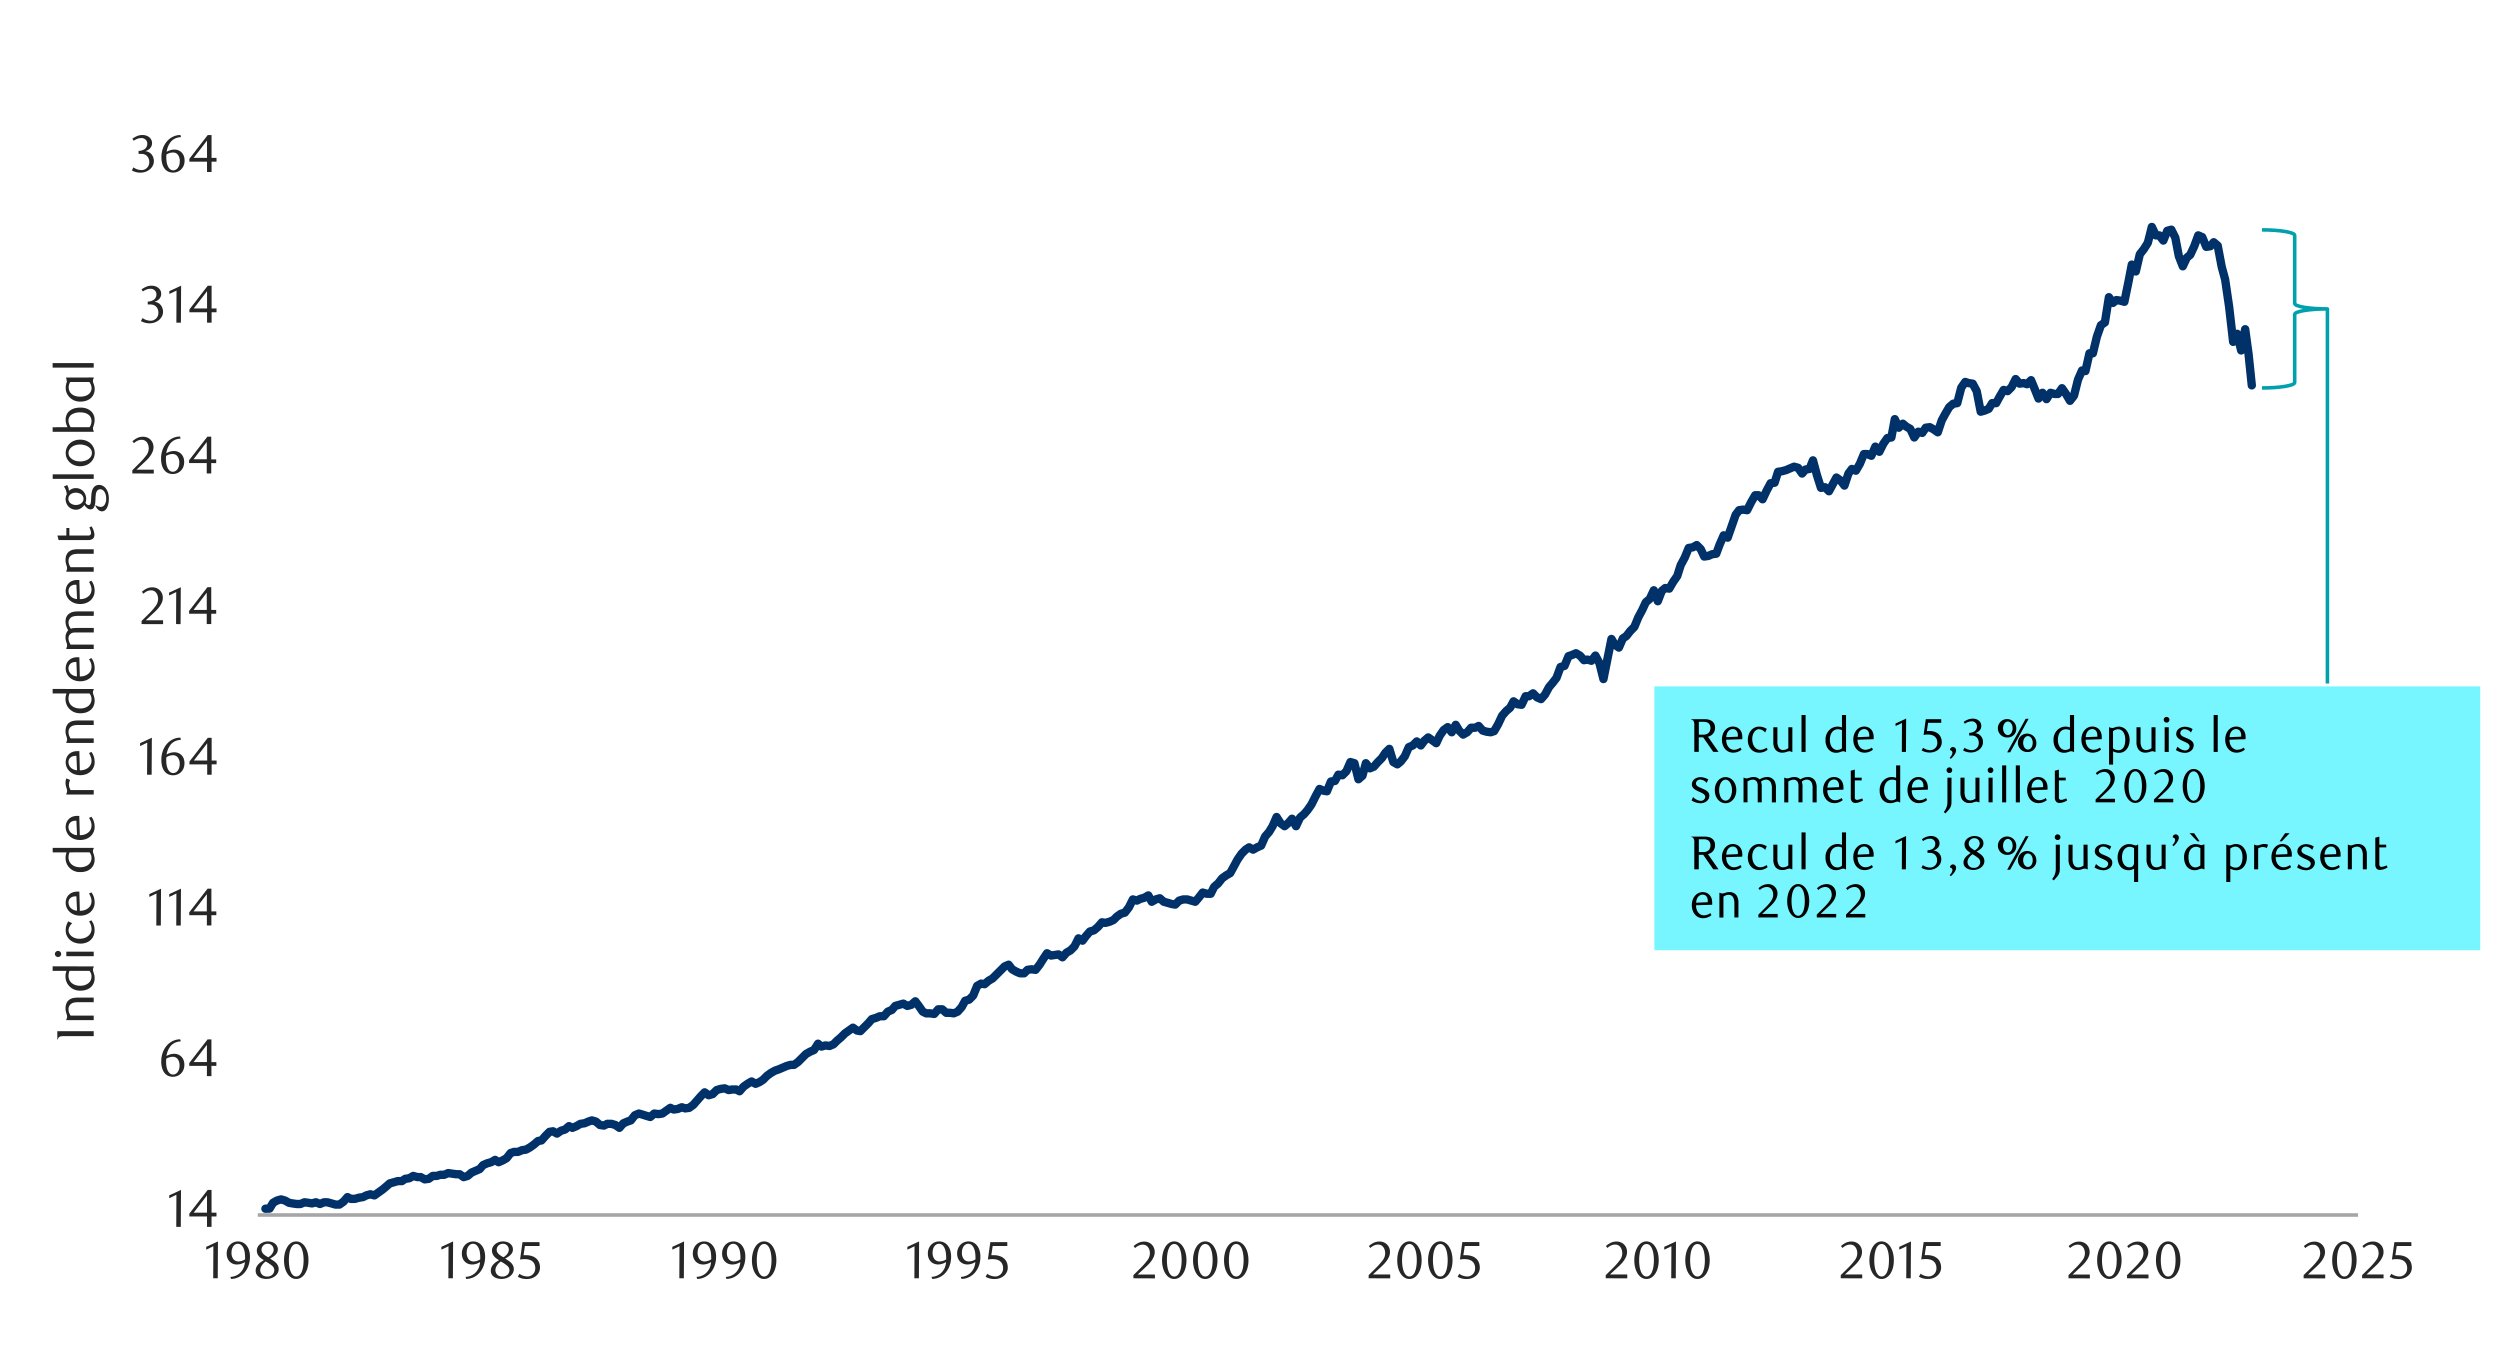 <svg id="Layer_1" data-name="Layer 1" xmlns="http://www.w3.org/2000/svg" xmlns:xlink="http://www.w3.org/1999/xlink" width="1460" height="790" viewBox="0 0 1460 790"><defs><style>.cls-1,.cls-4,.cls-5,.cls-8{fill:none;}.cls-2{clip-path:url(#clip-path);}.cls-3{fill:#e4e6e8;}.cls-4{stroke:#a6a6a6;}.cls-4,.cls-5,.cls-8{stroke-linejoin:round;}.cls-4,.cls-8{stroke-width:2.09px;}.cls-5{stroke:#003168;stroke-linecap:round;stroke-width:4.88px;}.cls-6{clip-path:url(#clip-path-2);}.cls-7{fill:#262626;}.cls-8{stroke:#00a1ad;}.cls-9{fill:#78f6ff;}.cls-10{clip-path:url(#clip-path-21);}.cls-11{clip-path:url(#clip-path-27);}</style><clipPath id="clip-path"><rect class="cls-1" x="1725.94" y="12414.15" width="448.35" height="238.55"/></clipPath><clipPath id="clip-path-2"><rect class="cls-1" x="27.19" y="77.45" width="1423.25" height="693.04"/></clipPath><clipPath id="clip-path-21"><rect class="cls-1" x="27.19" y="77.45" width="1423.58" height="693.38"/></clipPath><clipPath id="clip-path-27"><rect class="cls-1" x="27.19" y="400.96" width="1423.58" height="153.97"/></clipPath></defs><g class="cls-2"><polygon class="cls-3" points="613.87 12652.06 616.22 12652.06 618.48 12652.06 620.85 12652.06 623.11 12652.06 625.49 12652.06 627.74 12652.06 630.12 12652.06 632.38 12652.06 634.75 12652.06 637.01 12652.06 639.38 12652.06 641.64 12652.06 644.02 12652.06 646.39 12652.06 648.65 12652.06 651.03 12652.06 653.28 12652.06 655.66 12652.06 657.92 12652.06 660.29 12652.06 662.55 12652.06 664.93 12652.06 667.18 12652.06 669.56 12652.06 671.82 12652.06 674.19 12652.06 676.45 12652.06 678.83 12652.06 681.08 12652.06 683.46 12652.06 685.72 12652.06 688.09 12652.06 690.35 12652.06 692.73 12652.06 694.98 12652.06 697.36 -11133.2 699.74 -11133.2 701.99 -11133.2 704.37 -11133.2 706.63 -11133.2 709 -11133.2 711.26 -11133.2 713.64 -11133.2 715.89 -11133.2 718.27 -11133.2 720.53 -11133.2 722.9 12652.06 725.16 12652.06 727.53 12652.06 729.79 12652.06 732.17 12652.06 734.43 12652.06 736.8 12652.06 739.06 12652.06 741.43 12652.06 743.69 12652.06 746.07 12652.06 748.33 12652.06 750.7 12652.06 753.08 12652.06 755.33 12652.06 757.71 12652.06 759.97 12652.06 762.34 12652.06 764.6 12652.06 766.98 12652.06 769.23 12652.06 771.61 12652.06 773.87 12652.06 776.24 12652.06 778.5 12652.06 780.88 12652.06 783.13 12652.06 785.51 12652.06 787.77 12652.06 790.14 12652.06 792.4 12652.06 794.78 12652.06 797.03 12652.06 799.41 12652.06 801.79 12652.06 804.04 12652.06 806.42 -11133.2 808.68 -11133.2 811.05 -11133.2 813.31 -11133.2 815.69 -11133.2 817.94 -11133.2 820.32 -11133.2 822.58 -11133.2 824.95 -11133.2 827.21 -11133.2 829.58 -11133.2 831.84 -11133.2 834.22 -11133.2 836.48 -11133.2 838.85 -11133.2 841.11 -11133.2 843.48 12652.06 845.74 12652.06 848.12 12652.06 850.38 12652.06 852.75 12652.06 855.13 12652.06 857.38 12652.06 859.76 12652.06 862.02 12652.06 864.39 12652.06 866.65 12652.06 869.03 12652.06 871.28 12652.06 873.66 12652.06 875.92 12652.06 878.29 12652.06 880.55 12652.06 882.93 12652.06 885.18 12652.06 887.56 12652.06 889.82 12652.06 892.19 12652.06 894.45 12652.06 896.83 12652.06 899.08 12652.06 901.46 12652.06 903.72 12652.06 906.09 12652.06 908.47 12652.06 910.73 12652.06 913.1 12652.06 915.36 12652.06 917.74 12652.06 919.99 12652.06 922.37 12652.06 924.63 12652.06 927 12652.06 929.26 12652.06 931.63 12652.06 933.89 12652.06 936.27 12652.06 938.53 12652.06 940.9 12652.06 943.16 12652.06 945.53 12652.06 947.79 12652.06 950.17 12652.06 952.42 12652.06 954.8 12652.06 957.18 12652.06 959.43 12652.06 961.81 12652.06 964.07 12652.06 966.44 12652.06 968.7 12652.06 971.08 12652.06 973.33 12652.06 975.71 12652.06 977.97 -11133.2 980.34 -11133.2 982.6 -11133.2 984.98 -11133.2 987.23 -11133.2 989.61 -11133.2 991.87 12652.06 994.24 12652.06 996.5 12652.06 998.88 12652.06 1001.13 12652.06 1003.51 12652.06 1005.77 12652.06 1008.14 12652.06 1010.52 12652.06 1012.78 12652.06 1015.15 12652.06 1017.41 12652.06 1019.78 -11133.2 1022.04 -11133.2 1024.42 -11133.2 1026.68 -11133.2 1029.05 -11133.2 1031.31 -11133.2 1033.68 -11133.2 1035.94 -11133.2 1038.32 -11133.2 1040.58 -11133.2 1042.95 -11133.2 1045.21 -11133.2 1047.58 -11133.2 1049.84 -11133.2 1052.22 -11133.2 1054.47 -11133.2 1056.85 12652.06 1059.11 12652.06 1061.48 12652.06 1063.86 12652.06 1066.12 12652.06 1068.49 12652.06 1070.75 12652.06 1073.13 12652.06 1075.38 12652.06 1077.76 12652.06 1080.02 12652.06 1082.39 12652.06 1084.65 12652.06 1087.03 12652.06 1089.28 12652.06 1091.66 12652.06 1093.92 12652.06 1096.29 12652.06 1098.55 12652.06 1100.93 12652.06 1103.18 12652.06 1105.56 12652.06 1107.82 12652.06 1110.19 12652.06 1112.57 12652.06 1114.83 12652.06 1117.2 12652.06 1119.46 12652.06 1121.83 12652.06 1124.09 12652.06 1126.47 12652.06 1128.73 12652.06 1131.1 12652.06 1133.36 12652.06 1135.73 12652.06 1137.99 12652.06 1140.37 12652.06 1142.63 12652.06 1145 12652.06 1147.26 12652.06 1149.63 12652.06 1151.89 12652.06 1154.27 12652.06 1156.52 12652.06 1158.9 12652.06 1161.16 12652.06 1163.53 12652.06 1165.91 12652.06 1168.17 12652.06 1170.54 12652.06 1172.8 12652.06 1175.18 12652.06 1177.43 12652.06 1179.81 12652.06 1182.07 12652.06 1184.44 12652.06 1186.7 12652.06 1189.08 12652.06 1191.33 12652.06 1193.71 12652.06 1195.97 12652.06 1198.34 12652.06 1200.6 12652.06 1202.98 12652.06 1205.23 12652.06 1207.61 12652.06 1209.87 12652.06 1212.24 12652.06 1214.5 12652.06 1216.88 12652.06 1219.25 12652.06 1221.51 12652.06 1223.88 12652.06 1226.14 12652.06 1228.52 12652.06 1230.78 12652.06 1233.15 12652.06 1235.41 12652.06 1237.78 12652.06 1240.04 12652.06 1242.42 12652.06 1244.67 12652.06 1247.05 12652.06 1249.31 12652.06 1251.68 12652.06 1253.94 12652.06 1256.32 12652.06 1258.57 12652.06 1260.95 12652.06 1263.21 12652.06 1265.58 12652.06 1267.84 12652.06 1270.22 -11133.2 1272.59 -11133.2 1274.85 -11133.2 1277.23 -11133.2 1279.48 -11133.2 1281.86 -11133.2 1284.12 -11133.2 1286.49 -11133.2 1288.75 12652.06 1291.13 12652.06 1293.38 12652.06 1295.76 12652.06 1298.02 12652.06 1300.39 12652.06 1302.65 12652.06 1305.03 12652.06 1307.28 12652.06 1309.66 12652.06 1311.92 12652.06 1314.29 12652.06 1316.55 12652.06 1318.93 12652.06 1321.3 12652.06 1323.56 12652.06 1325.93 12652.06 1328.19 12652.06 1330.57 12652.06 1332.83 12652.06 1335.2 12652.06 1337.46 12652.06 1339.83 12652.06 1342.09 12652.06 1344.47 12652.06 1346.72 12652.06 1349.1 12652.06 1351.36 12652.06 1353.73 12652.06 1355.99 12652.06 1358.37 12652.06 1360.62 12652.06 1363 12652.06 1365.26 12652.06 1367.63 12652.06 1369.89 12652.06 1372.27 12652.06 1374.64 12652.06 1376.9 12652.06 1379.28 12652.06 1381.53 12652.06 1383.91 12652.06 1386.17 12652.06 1388.54 12652.06 1390.8 12652.06 1393.18 12652.06 1395.43 12652.06 1397.81 12652.06 1400.07 12652.06 1402.44 12652.06 1404.7 12652.06 1407.08 12652.06 1409.33 12652.06 1411.71 12652.06 1413.97 12652.06 1416.34 12652.06 1418.6 12652.06 1420.98 12652.06 1423.23 12652.06 1425.61 12652.06 1427.98 12652.06 1430.24 12652.06 1432.62 12652.06 1434.88 12652.06 1437.25 12652.06 1439.51 12652.06 1441.88 12652.06 1444.14 12652.06 1446.52 12652.06 1448.77 12652.06 1451.15 12652.06 1453.41 12652.06 1455.78 12652.06 1458.04 12652.06 1460.42 12652.06 1462.67 12652.06 1465.05 12652.06 1467.31 12652.06 1469.68 12652.06 1471.94 12652.06 1474.32 12652.06 1476.69 12652.06 1478.95 12652.06 1481.33 12652.06 1483.58 12652.06 1485.96 12652.06 1488.22 12652.06 1490.59 12652.06 1492.85 12652.06 1495.23 12652.06 1497.48 12652.06 1499.86 12652.06 1502.12 12652.06 1504.49 12652.06 1506.75 12652.06 1509.13 12652.06 1511.38 12652.06 1513.76 12652.06 1516.02 12652.06 1518.39 12652.06 1520.65 12652.06 1523.03 12652.06 1525.28 12652.06 1527.66 12652.06 1530.04 12652.06 1532.29 12652.06 1534.67 12652.06 1536.93 12652.06 1539.3 12652.06 1541.56 12652.06 1543.93 12652.06 1546.19 12652.06 1548.57 12652.06 1550.83 12652.06 1553.2 12652.06 1555.46 12652.06 1557.84 12652.06 1560.09 12652.06 1562.47 12652.06 1564.72 12652.06 1567.1 -11133.2 1569.36 -11133.2 1571.73 -11133.2 1573.99 -11133.2 1576.37 -11133.2 1578.63 -11133.2 1581 -11133.2 1583.38 -11133.2 1585.63 12652.06 1588.01 12652.06 1590.27 12652.06 1592.64 12652.06 1594.9 12652.06 1597.28 12652.06 1599.53 12652.06 1601.91 12652.06 1604.17 12652.06 1606.54 12652.06 1608.8 12652.06 1611.18 12652.06 1613.43 12652.06 1615.81 12652.06 1618.07 12652.06 1620.44 12652.06 1622.7 12652.06 1625.08 12652.06 1627.33 12652.06 1629.71 12652.06 1632.09 12652.06 1634.34 12652.06 1636.72 12652.06 1638.98 12652.06 1641.35 12652.06 1643.61 12652.06 1645.98 12652.06 1648.24 12652.06 1650.62 12652.06 1652.88 12652.06 1655.25 12652.06 1657.51 12652.06 1659.88 12652.06 1662.14 12652.06 1664.52 12652.06 1666.78 12652.06 1669.15 12652.06 1671.41 12652.06 1673.79 12652.06 1676.04 12652.06 1678.42 12652.06 1680.67 12652.06 1683.05 12652.06 1685.43 12652.06 1687.68 12652.06 1690.06 12652.06 1692.32 12652.06 1694.69 12652.06 1696.95 12652.06 1699.33 12652.06 1701.58 12652.06 1703.96 12652.06 1706.22 12652.06 1708.59 12652.06 1710.85 12652.06 1713.23 12652.06 1715.48 12652.06 1717.86 12652.06 1720.12 12652.06 1722.49 12652.06 1724.75 12652.06 1727.13 12652.06 1729.38 12652.06 1731.76 12652.06 1734.02 12652.06 1736.39 12652.06 1738.77 12652.06 1741.02 12652.06 1743.4 12652.06 1745.66 12652.06 1748.03 12652.06 1750.29 12652.06 1752.67 12652.06 1754.92 -11133.2 1757.3 -11133.2 1759.56 -11133.2 1761.93 -11133.2 1764.19 -11133.2 1766.57 -11133.2 1768.82 -11133.2 1771.2 -11133.2 1773.46 -11133.2 1775.83 -11133.2 1778.09 -11133.2 1780.47 -11133.2 1782.72 -11133.2 1785.1 -11133.2 1787.36 -11133.2 1789.73 -11133.2 1792.11 -11133.2 1794.37 -11133.2 1796.74 12652.06 1799 12652.06 1801.38 12652.06 1803.63 12652.06 1806.01 12652.06 1808.27 12652.06 1810.64 12652.06 1812.9 12652.06 1815.28 12652.06 1817.53 12652.06 1819.91 12652.06 1822.17 12652.06 1824.54 12652.06 1826.8 12652.06 1829.18 12652.06 1831.43 12652.06 1833.81 12652.06 1836.07 12652.06 1838.44 12652.06 1840.82 12652.06 1843.07 12652.06 1845.45 12652.06 1847.71 12652.06 1850.08 12652.06 1852.34 12652.06 1854.72 12652.06 1856.97 12652.06 1859.35 12652.06 1861.61 12652.06 1863.98 12652.06 1866.24 12652.06 1868.62 12652.06 1870.87 12652.06 1873.25 12652.06 1875.51 12652.06 1877.88 12652.06 1880.14 12652.06 1882.52 12652.06 1884.77 12652.06 1887.15 12652.06 1889.41 12652.06 1891.78 12652.06 1894.16 12652.06 1896.42 12652.06 1898.79 12652.06 1901.05 12652.06 1903.43 12652.06 1905.68 12652.06 1908.06 12652.06 1910.32 12652.06 1912.69 12652.06 1914.95 12652.06 1917.33 12652.06 1919.58 12652.06 1921.96 12652.06 1924.22 12652.06 1926.59 12652.06 1928.85 12652.06 1931.22 12652.06 1933.48 12652.06 1935.86 12652.06 1938.12 12652.06 1940.49 12652.06 1942.75 12652.06 1945.12 12652.06 1947.5 12652.06 1949.76 12652.06 1952.13 12652.06 1954.39 12652.06 1956.77 12652.06 1959.02 12652.06 1961.4 12652.06 1963.66 12652.06 1966.03 12652.06 1968.29 12652.06 1970.67 12652.06 1972.92 12652.06 1975.3 12652.06 1977.56 12652.06 1979.93 12652.06 1982.19 12652.06 1984.57 12652.06 1986.82 12652.06 1989.2 12652.06 1991.46 12652.06 1993.83 12652.06 1996.21 12652.06 1998.47 12652.06 2000.84 12652.06 2003.1 12652.06 2005.48 12652.06 2007.73 12652.06 2010.11 12652.06 2012.37 12652.06 2014.74 12652.06 2017 12652.06 2019.38 12652.06 2021.63 12652.06 2024.01 12652.06 2026.27 12652.06 2028.64 12652.06 2030.9 12652.06 2033.27 12652.06 2035.53 12652.06 2037.91 12652.06 2040.17 12652.06 2042.54 12652.06 2044.8 12652.06 2047.17 12652.06 2049.55 12652.06 2051.81 12652.06 2054.18 12652.06 2056.44 12652.06 2058.82 12652.06 2061.07 12652.06 2063.45 12652.06 2065.71 12652.06 2068.08 12652.06 2070.34 12652.06 2072.72 12652.06 2074.97 12652.06 2077.35 12652.06 2079.61 12652.06 2081.98 12652.06 2084.24 12652.06 2086.62 12652.06 2088.87 12652.06 2091.25 12652.06 2093.51 -11133.2 2095.88 -11133.2 2098.14 12652.06 2100.52 12652.06 2102.89 12652.06 2105.15 12652.06 2107.53 12652.06 2109.78 12652.06 2112.16 12652.06 2114.42 12652.06 2116.79 12652.06 2119.05 12652.06 2121.43 12652.06 2123.68 12652.06 2126.06 12652.06 2128.32 12652.06 2130.69 12652.06 2132.95 12652.06 2135.32 12652.06 2137.58 12652.06 2139.96 12652.06 2142.22 12652.06 2144.59 12652.06 2146.85 12652.06 2149.22 12652.06 2151.6 12652.06 2153.86 12652.06 2156.18 12652.06 2153.86 12652.06 2151.6 12652.06 2149.22 12652.06 2146.85 12652.06 2144.59 12652.06 2142.22 12652.06 2139.96 12652.06 2137.58 12652.06 2135.32 12652.06 2132.95 12652.06 2130.69 12652.06 2128.32 12652.06 2126.06 12652.06 2123.68 12652.06 2121.43 12652.06 2119.05 12652.06 2116.79 12652.06 2114.42 12652.06 2112.16 12652.06 2109.78 12652.06 2107.53 12652.06 2105.15 12652.06 2102.89 12652.06 2100.52 12652.06 2098.14 12652.06 2095.88 12652.06 2093.51 12652.06 2091.25 12652.06 2088.87 12652.06 2086.62 12652.06 2084.24 12652.06 2081.98 12652.06 2079.61 12652.06 2077.35 12652.06 2074.97 12652.06 2072.72 12652.06 2070.34 12652.06 2068.08 12652.06 2065.71 12652.06 2063.45 12652.06 2061.07 12652.06 2058.82 12652.06 2056.44 12652.06 2054.18 12652.06 2051.81 12652.06 2049.55 12652.06 2047.17 12652.06 2044.8 12652.06 2042.54 12652.06 2040.17 12652.06 2037.91 12652.06 2035.53 12652.06 2033.27 12652.06 2030.9 12652.06 2028.64 12652.06 2026.27 12652.06 2024.01 12652.06 2021.63 12652.06 2019.38 12652.06 2017 12652.06 2014.74 12652.06 2012.37 12652.06 2010.11 12652.06 2007.73 12652.06 2005.48 12652.06 2003.1 12652.06 2000.84 12652.06 1998.47 12652.06 1996.21 12652.06 1993.83 12652.06 1991.46 12652.06 1989.2 12652.06 1986.82 12652.06 1984.57 12652.06 1982.19 12652.06 1979.93 12652.06 1977.56 12652.06 1975.3 12652.06 1972.92 12652.06 1970.67 12652.06 1968.29 12652.06 1966.03 12652.06 1963.66 12652.06 1961.4 12652.06 1959.02 12652.06 1956.77 12652.06 1954.39 12652.06 1952.13 12652.06 1949.76 12652.06 1947.5 12652.06 1945.12 12652.06 1942.75 12652.06 1940.49 12652.06 1938.12 12652.06 1935.86 12652.06 1933.48 12652.06 1931.22 12652.06 1928.85 12652.06 1926.59 12652.06 1924.22 12652.06 1921.96 12652.06 1919.58 12652.06 1917.33 12652.06 1914.95 12652.06 1912.69 12652.06 1910.32 12652.06 1908.06 12652.06 1905.68 12652.06 1903.43 12652.06 1901.05 12652.06 1898.79 12652.06 1896.42 12652.06 1894.16 12652.06 1891.78 12652.06 1889.41 12652.06 1887.15 12652.06 1884.77 12652.06 1882.52 12652.06 1880.14 12652.06 1877.88 12652.06 1875.51 12652.06 1873.25 12652.06 1870.87 12652.06 1868.62 12652.06 1866.24 12652.06 1863.98 12652.06 1861.61 12652.06 1859.35 12652.06 1856.97 12652.06 1854.72 12652.06 1852.34 12652.06 1850.08 12652.06 1847.71 12652.06 1845.45 12652.06 1843.07 12652.06 1840.82 12652.06 1838.44 12652.06 1836.07 12652.06 1833.81 12652.06 1831.43 12652.06 1829.18 12652.06 1826.8 12652.06 1824.54 12652.06 1822.17 12652.06 1819.91 12652.06 1817.53 12652.06 1815.28 12652.06 1812.9 12652.06 1810.64 12652.06 1808.27 12652.06 1806.01 12652.06 1803.63 12652.06 1801.38 12652.06 1799 12652.06 1796.74 12652.06 1794.37 12652.06 1792.11 12652.06 1789.73 12652.06 1787.36 12652.06 1785.1 12652.06 1782.72 12652.06 1780.47 12652.06 1778.09 12652.06 1775.83 12652.06 1773.46 12652.06 1771.2 12652.06 1768.82 12652.06 1766.57 12652.06 1764.19 12652.06 1761.93 12652.06 1759.56 12652.06 1757.3 12652.06 1754.92 12652.06 1752.67 12652.06 1750.29 12652.06 1748.03 12652.06 1745.66 12652.06 1743.4 12652.06 1741.02 12652.06 1738.77 12652.06 1736.39 12652.06 1734.02 12652.06 1731.76 12652.06 1729.38 12652.06 1727.13 12652.06 1724.75 12652.06 1722.49 12652.06 1720.12 12652.06 1717.86 12652.06 1715.48 12652.06 1713.23 12652.06 1710.85 12652.06 1708.59 12652.06 1706.22 12652.06 1703.96 12652.06 1701.58 12652.06 1699.33 12652.06 1696.95 12652.06 1694.69 12652.06 1692.32 12652.06 1690.06 12652.06 1687.68 12652.06 1685.43 12652.06 1683.05 12652.06 1680.67 12652.06 1678.42 12652.06 1676.04 12652.06 1673.79 12652.06 1671.41 12652.06 1669.15 12652.06 1666.78 12652.06 1664.52 12652.06 1662.14 12652.06 1659.88 12652.06 1657.51 12652.06 1655.25 12652.06 1652.88 12652.06 1650.62 12652.06 1648.24 12652.06 1645.98 12652.06 1643.61 12652.06 1641.35 12652.06 1638.98 12652.06 1636.72 12652.06 1634.34 12652.06 1632.09 12652.06 1629.71 12652.06 1627.33 12652.06 1625.08 12652.06 1622.7 12652.06 1620.44 12652.06 1618.07 12652.06 1615.81 12652.06 1613.43 12652.06 1611.18 12652.06 1608.8 12652.06 1606.54 12652.06 1604.17 12652.06 1601.91 12652.06 1599.53 12652.06 1597.28 12652.06 1594.9 12652.06 1592.64 12652.06 1590.27 12652.06 1588.01 12652.06 1585.63 12652.06 1583.38 12652.06 1581 12652.06 1578.63 12652.06 1576.37 12652.06 1573.99 12652.06 1571.73 12652.06 1569.36 12652.06 1567.1 12652.06 1564.72 12652.06 1562.47 12652.06 1560.09 12652.06 1557.84 12652.06 1555.46 12652.06 1553.2 12652.06 1550.83 12652.06 1548.57 12652.06 1546.19 12652.06 1543.93 12652.06 1541.56 12652.06 1539.3 12652.06 1536.93 12652.06 1534.67 12652.06 1532.29 12652.06 1530.04 12652.06 1527.66 12652.06 1525.28 12652.06 1523.03 12652.06 1520.65 12652.06 1518.39 12652.06 1516.02 12652.06 1513.76 12652.06 1511.38 12652.06 1509.13 12652.06 1506.75 12652.06 1504.49 12652.06 1502.12 12652.06 1499.86 12652.06 1497.48 12652.06 1495.23 12652.06 1492.85 12652.06 1490.59 12652.06 1488.22 12652.06 1485.96 12652.06 1483.58 12652.06 1481.33 12652.06 1478.95 12652.06 1476.69 12652.06 1474.32 12652.06 1471.94 12652.06 1469.68 12652.06 1467.31 12652.06 1465.05 12652.06 1462.67 12652.06 1460.42 12652.06 1458.04 12652.06 1455.78 12652.06 1453.41 12652.06 1451.15 12652.06 1448.77 12652.06 1446.52 12652.06 1444.14 12652.06 1441.88 12652.06 1439.51 12652.06 1437.25 12652.06 1434.88 12652.06 1432.62 12652.06 1430.24 12652.06 1427.98 12652.06 1425.61 12652.06 1423.23 12652.06 1420.98 12652.06 1418.6 12652.06 1416.34 12652.06 1413.97 12652.06 1411.71 12652.06 1409.33 12652.06 1407.08 12652.06 1404.7 12652.06 1402.44 12652.06 1400.07 12652.06 1397.81 12652.06 1395.43 12652.06 1393.18 12652.06 1390.8 12652.06 1388.54 12652.06 1386.17 12652.06 1383.91 12652.06 1381.53 12652.06 1379.28 12652.06 1376.9 12652.06 1374.64 12652.06 1372.27 12652.06 1369.89 12652.06 1367.63 12652.06 1365.26 12652.06 1363 12652.06 1360.62 12652.06 1358.37 12652.06 1355.99 12652.06 1353.73 12652.06 1351.36 12652.06 1349.1 12652.06 1346.72 12652.06 1344.47 12652.06 1342.09 12652.06 1339.83 12652.06 1337.46 12652.06 1335.2 12652.06 1332.83 12652.06 1330.57 12652.06 1328.19 12652.06 1325.93 12652.06 1323.56 12652.06 1321.3 12652.06 1318.93 12652.06 1316.55 12652.06 1314.29 12652.06 1311.92 12652.06 1309.66 12652.06 1307.28 12652.06 1305.03 12652.06 1302.65 12652.06 1300.39 12652.06 1298.02 12652.06 1295.76 12652.06 1293.38 12652.06 1291.13 12652.06 1288.75 12652.06 1286.49 12652.06 1284.12 12652.06 1281.86 12652.06 1279.48 12652.06 1277.23 12652.06 1274.85 12652.06 1272.59 12652.06 1270.22 12652.06 1267.84 12652.06 1265.58 12652.06 1263.21 12652.06 1260.95 12652.06 1258.57 12652.06 1256.32 12652.06 1253.94 12652.06 1251.68 12652.06 1249.31 12652.06 1247.05 12652.06 1244.67 12652.06 1242.42 12652.06 1240.04 12652.06 1237.78 12652.06 1235.41 12652.06 1233.15 12652.06 1230.78 12652.06 1228.52 12652.06 1226.14 12652.06 1223.88 12652.06 1221.51 12652.06 1219.25 12652.06 1216.88 12652.06 1214.5 12652.06 1212.24 12652.06 1209.87 12652.06 1207.61 12652.06 1205.23 12652.06 1202.98 12652.06 1200.6 12652.06 1198.34 12652.06 1195.97 12652.06 1193.71 12652.06 1191.33 12652.06 1189.08 12652.06 1186.7 12652.06 1184.44 12652.06 1182.07 12652.06 1179.81 12652.06 1177.43 12652.06 1175.18 12652.06 1172.8 12652.06 1170.54 12652.06 1168.17 12652.06 1165.91 12652.06 1163.53 12652.06 1161.16 12652.06 1158.9 12652.06 1156.52 12652.06 1154.27 12652.06 1151.89 12652.06 1149.63 12652.06 1147.26 12652.06 1145 12652.06 1142.63 12652.06 1140.37 12652.06 1137.99 12652.06 1135.73 12652.06 1133.36 12652.06 1131.1 12652.06 1128.73 12652.06 1126.47 12652.06 1124.09 12652.06 1121.83 12652.06 1119.46 12652.06 1117.2 12652.06 1114.83 12652.06 1112.57 12652.06 1110.19 12652.06 1107.82 12652.06 1105.56 12652.06 1103.18 12652.06 1100.93 12652.06 1098.55 12652.06 1096.29 12652.06 1093.92 12652.06 1091.66 12652.06 1089.28 12652.06 1087.03 12652.06 1084.65 12652.06 1082.39 12652.06 1080.02 12652.06 1077.76 12652.06 1075.38 12652.06 1073.13 12652.06 1070.75 12652.06 1068.49 12652.06 1066.12 12652.06 1063.86 12652.06 1061.48 12652.06 1059.11 12652.06 1056.85 12652.06 1054.47 12652.06 1052.22 12652.06 1049.84 12652.06 1047.58 12652.06 1045.21 12652.06 1042.95 12652.06 1040.58 12652.06 1038.32 12652.06 1035.94 12652.06 1033.68 12652.06 1031.31 12652.06 1029.05 12652.06 1026.68 12652.06 1024.42 12652.06 1022.04 12652.06 1019.78 12652.06 1017.41 12652.06 1015.15 12652.06 1012.78 12652.06 1010.52 12652.06 1008.14 12652.06 1005.77 12652.06 1003.51 12652.06 1001.13 12652.06 998.88 12652.06 996.5 12652.06 994.24 12652.06 991.87 12652.06 989.61 12652.06 987.23 12652.06 984.98 12652.06 982.6 12652.06 980.34 12652.06 977.97 12652.06 975.71 12652.06 973.33 12652.06 971.08 12652.06 968.7 12652.06 966.44 12652.06 964.07 12652.06 961.81 12652.06 959.43 12652.06 957.18 12652.06 954.8 12652.06 952.42 12652.06 950.17 12652.06 947.79 12652.06 945.53 12652.06 943.16 12652.06 940.9 12652.06 938.53 12652.06 936.27 12652.06 933.89 12652.06 931.63 12652.06 929.26 12652.06 927 12652.06 924.63 12652.06 922.37 12652.06 919.99 12652.06 917.74 12652.06 915.36 12652.06 913.1 12652.06 910.73 12652.06 908.47 12652.06 906.09 12652.06 903.72 12652.06 901.46 12652.06 899.08 12652.06 896.83 12652.06 894.45 12652.06 892.19 12652.06 889.82 12652.06 887.56 12652.06 885.18 12652.06 882.93 12652.06 880.55 12652.06 878.29 12652.06 875.92 12652.06 873.66 12652.06 871.28 12652.06 869.03 12652.06 866.65 12652.06 864.39 12652.06 862.02 12652.06 859.76 12652.06 857.38 12652.06 855.13 12652.06 852.75 12652.06 850.38 12652.06 848.12 12652.06 845.74 12652.06 843.48 12652.06 841.11 12652.06 838.85 12652.06 836.48 12652.06 834.22 12652.06 831.84 12652.06 829.58 12652.06 827.21 12652.06 824.95 12652.06 822.58 12652.06 820.32 12652.06 817.94 12652.06 815.69 12652.06 813.31 12652.06 811.05 12652.06 808.68 12652.06 806.42 12652.06 804.04 12652.06 801.79 12652.06 799.41 12652.06 797.03 12652.06 794.78 12652.06 792.4 12652.06 790.14 12652.06 787.77 12652.06 785.51 12652.06 783.13 12652.06 780.88 12652.06 778.5 12652.06 776.24 12652.06 773.87 12652.06 771.61 12652.06 769.23 12652.06 766.98 12652.06 764.6 12652.06 762.34 12652.06 759.97 12652.06 757.71 12652.06 755.33 12652.06 753.08 12652.06 750.7 12652.06 748.33 12652.06 746.07 12652.06 743.69 12652.06 741.43 12652.06 739.06 12652.06 736.8 12652.06 734.43 12652.06 732.17 12652.06 729.79 12652.06 727.53 12652.06 725.16 12652.06 722.9 12652.06 720.53 12652.06 718.27 12652.06 715.89 12652.06 713.64 12652.06 711.26 12652.06 709 12652.06 706.63 12652.06 704.37 12652.06 701.99 12652.06 699.74 12652.06 697.36 12652.06 694.98 12652.06 692.73 12652.06 690.35 12652.06 688.09 12652.06 685.72 12652.06 683.46 12652.06 681.08 12652.06 678.83 12652.06 676.45 12652.06 674.19 12652.06 671.82 12652.06 669.56 12652.06 667.18 12652.06 664.93 12652.06 662.55 12652.06 660.29 12652.06 657.92 12652.06 655.66 12652.06 653.28 12652.06 651.03 12652.06 648.65 12652.06 646.39 12652.06 644.02 12652.06 641.64 12652.06 639.38 12652.06 637.01 12652.06 634.75 12652.06 632.38 12652.06 630.12 12652.06 627.74 12652.06 625.49 12652.06 623.11 12652.06 620.85 12652.06 618.48 12652.06 616.22 12652.06 613.87 12652.06"/></g><line class="cls-4" x1="150.55" y1="709.56" x2="1377.09" y2="709.56"/><polyline class="cls-5" points="155.01 705.89 157.44 705.8 159.44 702.45 161.78 701.12 164.12 700.45 166.46 701.12 168.8 702.45 170.8 702.79 173.14 703.13 175.48 703.13 177.82 702.14 180.16 702.45 182.19 702.79 184.51 702.14 186.85 703.13 189.19 702.14 191.22 702.14 193.56 702.79 195.9 703.46 198.24 703.46 200.58 701.8 202.92 699.12 204.92 700.14 207.26 700.14 209.6 699.46 211.95 699.12 213.95 698.11 216.29 697.46 218.63 698.11 220.97 696.44 223.31 694.78 225.31 693.12 227.65 691.08 229.99 690.44 232.33 689.76 234.68 689.76 236.68 688.43 239.02 688.1 241.36 686.74 243.7 687.42 245.7 687.42 248.04 688.74 250.38 688.43 252.72 686.74 255.06 686.74 257.07 686.09 259.41 686.09 261.75 685.08 264.09 685.42 266.43 685.75 268.43 685.75 270.77 687.42 273.11 686.74 275.45 684.74 277.79 683.75 280.13 682.74 282.14 680.4 284.48 679.38 286.82 678.73 289.16 677.38 291.16 678.73 293.5 677.72 295.84 676.39 298.18 673.38 300.18 672.7 302.52 672.7 304.87 671.71 307.2 671.37 309.55 670.05 311.89 668.36 314.23 666.35 316.23 666.01 318.57 663.34 320.91 661 322.94 660.68 325.28 662.01 327.62 660.35 329.96 659.67 332.3 657.67 334.31 658.65 336.65 657.67 338.99 656.31 341.33 656 343.67 654.99 345.67 654.31 348.01 654.99 350.35 656.99 352.69 657.33 354.69 656.31 357.04 656.31 359.38 656.99 361.72 658.65 364.06 656 366.4 654.99 368.4 654.31 370.74 651.32 373.08 650.31 375.42 650.98 377.42 651.63 379.76 652.31 382.11 650.31 384.44 650.65 386.79 650.31 389.13 648.64 391.47 646.98 393.47 647.97 395.81 647.63 398.15 646.64 400.15 647.29 402.49 646.98 404.83 645.29 407.17 642.61 409.51 639.96 411.52 637.93 413.86 639.62 416.2 638.94 418.54 636.6 420.88 635.92 423.22 635.59 425.56 636.6 427.56 636.26 429.9 636.26 431.91 637.28 434.25 634.6 436.59 632.94 438.93 631.58 441.27 632.94 443.61 631.92 445.61 630.6 447.95 628.25 450.29 626.56 452.63 625.24 454.66 624.56 457 623.57 459.34 622.56 461.69 621.88 463.69 621.88 466.03 620.22 468.37 617.88 470.71 615.54 473.05 614.21 475.39 613.2 477.73 609.53 479.73 611.19 482.07 610.52 484.41 610.86 486.75 609.87 488.76 607.84 491.1 605.84 493.44 603.5 495.78 601.83 498.12 600.17 500.46 601.83 502.46 602.17 504.8 599.83 507.14 597.49 509.15 595.15 511.49 594.47 513.83 593.48 516.17 593.48 518.51 590.8 520.85 589.79 522.85 587.45 525.19 586.8 527.53 586.12 529.87 587.45 532.21 586.8 534.55 584.77 536.56 587.45 538.9 590.8 540.9 591.79 543.24 591.79 545.58 592.13 547.92 589.45 550.26 589.45 552.6 591.48 554.94 591.48 556.95 591.79 559.28 590.8 561.63 588.13 563.63 584.46 565.97 583.78 568.31 581.44 570.65 575.75 572.99 574.42 574.99 574.76 577.33 572.76 579.67 571.4 582.01 569.06 584.36 566.72 586.7 564.38 589.04 563.39 591.07 566.07 593.41 567.4 595.72 568.41 598.06 568.41 600.09 566.38 602.43 566.07 604.77 566.38 607.11 563.39 609.45 559.7 611.46 556.71 613.8 558.04 616.14 557.7 618.14 557.36 620.48 559.05 622.82 556.37 625.16 555.02 627.5 552.68 629.84 548 632.18 549.35 634.18 546.67 636.52 543.99 638.87 543.32 641.21 541.31 643.55 538.63 645.55 538.97 647.89 538.33 650.23 537.31 652.23 535.31 654.57 533.64 656.91 532.97 659.25 529.95 661.6 525.27 663.93 525.95 665.94 524.93 668.28 524.28 670.62 522.93 672.62 526.62 674.96 525.27 677.3 524.59 679.64 526.62 681.98 527.27 684.32 527.95 686.33 528.29 688.67 525.95 691.01 525.27 693.35 525.27 695.69 525.95 698.03 526.62 700.03 524.28 702.37 521.26 704.71 521.94 707.05 521.94 709.05 517.91 711.4 515.91 713.74 512.92 716.08 511.23 718.42 509.9 720.45 506.2 722.79 501.86 725.1 498.54 727.44 496.19 729.47 494.84 731.81 496.19 734.15 494.84 736.49 493.85 738.84 488.5 741.17 485.82 743.18 482.49 745.52 477.13 747.86 480.8 750.2 482.49 752.54 480.49 754.54 478.15 756.88 482.49 759.22 477.47 761.56 475.47 763.57 473.13 765.91 469.77 768.25 465.09 770.59 460.75 772.93 461.76 774.93 462.1 777.27 456.4 779.61 456.07 781.61 452.4 783.96 452.74 786.29 450.4 788.64 445.04 790.98 445.72 793.32 455.08 795.66 453.05 797.66 445.72 800 448.7 802.34 447.72 804.68 445.04 807.02 442.7 809.02 439.68 811.37 437.34 813.71 445.04 816.05 446.37 818.05 444.7 820.39 441.68 822.73 436.35 825.07 435.34 827.41 433 829.75 435.34 831.75 432.66 834.09 430.66 836.43 432.32 838.77 434.01 840.78 429.67 843.12 426.31 845.46 424.65 847.8 427.64 850.14 423.3 852.14 426.65 854.48 428.99 856.82 427.64 859.16 424.99 861.5 424.99 863.53 423.97 865.88 426.65 868.22 427.33 870.56 427.64 872.56 426.99 874.9 422.96 877.24 417.97 879.58 415.29 881.92 413.29 883.92 409.59 886.26 411.28 888.61 411.59 890.95 406.6 892.95 406.6 895.29 404.91 897.63 407.25 899.97 408.27 902.31 405.59 904.65 401.25 906.65 398.9 908.99 395.89 911.33 389.54 913.67 388.87 916.01 383.2 918.02 382.52 920.36 381.5 922.7 382.86 925.04 385.54 927.04 385.2 929.38 385.88 931.72 382.86 934.06 387.2 936.4 396.56 938.74 384.86 941.09 373.16 943.09 376.51 945.43 378.18 947.77 372.82 949.77 371.49 952.11 368.48 954.45 366.14 956.79 360.47 959.13 356.1 961.13 351.75 963.48 349.75 965.82 344.73 968.16 351.11 970.5 345.07 972.5 343.41 974.84 343.75 977.18 339.74 979.52 336.38 981.52 330.04 983.86 325.7 986.21 320 988.55 319.66 990.89 318.34 993.23 320.68 995.26 325.02 997.6 324.68 999.94 323.67 1002.28 323.36 1004.28 318 1006.62 312.64 1008.96 313.99 1011.3 307.31 1013.64 300.6 1015.65 297.95 1017.99 297.61 1020.33 297.95 1022.67 293.27 1025.01 289.23 1027.01 289.23 1029.35 291.57 1031.69 286.58 1034.03 282.21 1036.37 281.9 1038.38 275.53 1040.72 275.19 1043.06 274.54 1045.4 273.53 1047.74 272.54 1050.08 273.19 1052.42 276.54 1054.42 274.2 1056.76 273.87 1058.76 268.85 1061.1 277.53 1063.44 284.89 1065.79 284.55 1068.13 286.89 1070.47 282.55 1072.47 278.88 1074.81 280.55 1077.15 283.57 1079.49 276.54 1081.49 273.87 1083.83 274.88 1086.17 270.85 1088.52 265.18 1090.52 265.18 1092.86 266.17 1095.2 260.84 1097.54 263.83 1099.88 259.14 1102.22 255.82 1104.56 255.48 1106.56 244.79 1108.9 249.78 1111.24 247.44 1113.25 249.13 1115.59 250.46 1117.93 255.48 1120.27 252.12 1122.61 252.8 1124.64 249.78 1126.98 249.47 1129.32 250.8 1131.66 252.46 1134 245.44 1136 241.77 1138.34 237.77 1140.68 235.77 1143.03 235.43 1145.37 226.41 1147.71 223.05 1149.71 223.73 1152.05 224.06 1154.39 228.41 1156.73 240.42 1159.07 239.77 1161.41 238.76 1163.41 235.43 1165.75 235.43 1167.76 231.73 1170.1 227.73 1172.44 228.41 1174.78 226.07 1177.12 221.38 1179.46 224.06 1181.8 223.73 1183.8 224.37 1186.14 222.03 1188.48 227.73 1190.49 232.75 1192.83 229.39 1195.17 233.09 1197.51 229.39 1199.85 230.07 1201.85 230.07 1204.19 226.72 1206.53 230.07 1208.87 234.07 1211.21 231.09 1213.55 221.72 1215.89 216.37 1217.9 216.7 1220.24 206.33 1222.24 206.33 1224.58 196.63 1226.92 189.94 1229.26 188.28 1231.6 173.56 1233.94 176.91 1235.94 175.25 1238.29 175.59 1240.63 176.24 1242.97 164.87 1244.97 154.52 1247.31 158.53 1249.65 148.49 1251.99 145.5 1254.33 141.81 1256.67 132.53 1259.01 137.46 1261.04 137.46 1263.38 140.48 1265.69 134.78 1268.04 134.13 1270.38 138.79 1272.41 149.5 1274.75 155.51 1277.09 150.49 1279.09 148.83 1281.43 143.81 1283.77 137.46 1286.11 138.48 1288.45 144.15 1290.79 143.81 1292.8 141.47 1295.14 143.47 1297.48 155.85 1299.48 163.21 1301.82 179.25 1304.16 199.64 1306.5 194.96 1308.84 204.66 1311.18 192.28 1313.18 207 1315.05 225.05"/><g class="cls-6"><path class="cls-7" d="M102.94,716.49l.09-18.75-4.19,2v-1.66l6.87-3.17-.13,21.58Z"/><path class="cls-7" d="M123.54,710.43v6.06h-2.65v-6.06H110.57v-1.67l10.72-13.85h2.25v13.3h2.89v2.22Zm-2.65-12.32-7.79,10.1h7.79Z"/></g><g class="cls-6"><path class="cls-7" d="M105.59,608.17a9.12,9.12,0,0,0-2.84.55,8,8,0,0,0-2,1.11,6.36,6.36,0,0,0-1.36,1.39c-.34.51-.64,1-.89,1.43a12,12,0,0,0-.8,1.92,12.22,12.22,0,0,0-.49,2.14,9.85,9.85,0,0,1,2.35-1,8.93,8.93,0,0,1,2.2-.29,6,6,0,0,1,2.27.43,5.5,5.5,0,0,1,1.89,1.26,5.77,5.77,0,0,1,1.28,2,7.51,7.51,0,0,1,.46,2.73,7.43,7.43,0,0,1-.57,3,6.66,6.66,0,0,1-1.5,2.19,6.44,6.44,0,0,1-2.14,1.36,6.94,6.94,0,0,1-5.12-.06,5.68,5.68,0,0,1-2.16-1.63,8.2,8.2,0,0,1-1.46-2.81,13.51,13.51,0,0,1-.54-4,15.1,15.1,0,0,1,.86-5.16,12.87,12.87,0,0,1,2.35-4.08,10.63,10.63,0,0,1,3.5-2.69,9.89,9.89,0,0,1,4.35-1Zm-8.48,10.11c0,.28-.07.58-.09.89s0,.61,0,.92a17.6,17.6,0,0,0,.18,2.55,8.22,8.22,0,0,0,.52,2,5.31,5.31,0,0,0,1.44,2.18,2.91,2.91,0,0,0,1.9.71,3,3,0,0,0,1.42-.36,3.57,3.57,0,0,0,1.21-1,5.33,5.33,0,0,0,.84-1.63,6.69,6.69,0,0,0,.32-2.12,6.07,6.07,0,0,0-1.08-3.94,3.52,3.52,0,0,0-2.83-1.31,7,7,0,0,0-1.83.26A8.56,8.56,0,0,0,97.11,618.28Z"/><path class="cls-7" d="M123.47,622.46v6h-2.64v-6H110.54V620.8L121.23,607h2.24v13.27h2.89v2.22Zm-2.64-12.29-7.77,10.07h7.77Z"/></g><g class="cls-6"><path class="cls-7" d="M91.28,540.52l.1-18.71-4.18,2v-1.66L94.05,519l-.12,21.53Z"/><path class="cls-7" d="M102.93,540.52l.09-18.71-4.18,2v-1.66l6.85-3.16-.12,21.53Z"/><path class="cls-7" d="M123.45,534.47v6h-2.64v-6H110.52v-1.66L121.21,519h2.24v13.27h2.89v2.21Zm-2.64-12.29L113,532.26h7.77Z"/></g><g class="cls-6"><path class="cls-7" d="M85.88,452.46,86,433.7l-4.18,2V434l6.86-3.17-.12,21.59Z"/><path class="cls-7" d="M105.68,432.07a9.49,9.49,0,0,0-2.85.55,8,8,0,0,0-2,1.11,6.4,6.4,0,0,0-1.36,1.4,15.38,15.38,0,0,0-.89,1.44,9.83,9.83,0,0,0-.8,1.92,12.31,12.31,0,0,0-.5,2.14,10.09,10.09,0,0,1,2.36-1,8.93,8.93,0,0,1,2.2-.29,6,6,0,0,1,2.28.43A5.5,5.5,0,0,1,106,441a5.86,5.86,0,0,1,1.28,2,8.31,8.31,0,0,1-.11,5.75,6.81,6.81,0,0,1-1.5,2.2,6.41,6.41,0,0,1-2.14,1.35,6.84,6.84,0,0,1-5.13-.06,5.61,5.61,0,0,1-2.17-1.63,8.17,8.17,0,0,1-1.47-2.82,13.86,13.86,0,0,1-.53-4.05,14.88,14.88,0,0,1,.86-5.17,13,13,0,0,1,2.35-4.1,10.91,10.91,0,0,1,3.51-2.69,9.9,9.9,0,0,1,4.36-1Zm-8.5,10.13c0,.29-.07.59-.09.89s0,.62,0,.93a17.6,17.6,0,0,0,.18,2.55,8.66,8.66,0,0,0,.52,2,5.23,5.23,0,0,0,1.45,2.18,2.86,2.86,0,0,0,1.9.71,3.14,3.14,0,0,0,1.42-.35,3.63,3.63,0,0,0,1.22-1,5.81,5.81,0,0,0,.84-1.63,6.69,6.69,0,0,0,.32-2.12,6.06,6.06,0,0,0-1.09-4,3.51,3.51,0,0,0-2.83-1.31,6.91,6.91,0,0,0-1.83.26A8.81,8.81,0,0,0,97.18,442.2Z"/><path class="cls-7" d="M123.6,446.39v6.07H121v-6.07H110.64v-1.66l10.72-13.86h2.24v13.3h2.9v2.22ZM121,434.07l-7.8,10.1H121Z"/></g><g class="cls-6"><path class="cls-7" d="M82.69,364.47v-1.84l4.06-4A39.33,39.33,0,0,0,90.82,354a7,7,0,0,0,1.52-4.1,7.05,7.05,0,0,0-.29-2.05,5.42,5.42,0,0,0-.82-1.63A3.54,3.54,0,0,0,90,345.16a3.65,3.65,0,0,0-1.71-.39,5.74,5.74,0,0,0-2.49.54,7.8,7.8,0,0,0-2.05,1.43l-.9-1.11a12.31,12.31,0,0,1,3-2A7.63,7.63,0,0,1,89,343a6.25,6.25,0,0,1,2.37.45,5.79,5.79,0,0,1,1.93,1.25,5.93,5.93,0,0,1,1.31,1.94,6.18,6.18,0,0,1,.48,2.47,6.79,6.79,0,0,1-.54,2.68,12.81,12.81,0,0,1-1.32,2.38,19.72,19.72,0,0,1-1.66,2c-.59.6-1.11,1.12-1.59,1.55l-4.85,4.51H95.23v2.27Z"/><path class="cls-7" d="M102.82,364.47l.09-18.71-4.18,2v-1.66l6.85-3.16-.12,21.54Z"/><path class="cls-7" d="M123.37,358.42v6.05h-2.64v-6.05H110.44v-1.66l10.69-13.83h2.24V356.2h2.89v2.22Zm-2.64-12.29L113,356.2h7.77Z"/></g><g class="cls-6"><path class="cls-7" d="M77.28,276.49v-1.85l4-4a39.64,39.64,0,0,0,4.08-4.6,7,7,0,0,0,1.52-4.1,6.66,6.66,0,0,0-.3-2,5.08,5.08,0,0,0-.81-1.63,3.57,3.57,0,0,0-1.28-1.07,3.64,3.64,0,0,0-1.7-.39,5.74,5.74,0,0,0-2.49.54,7.62,7.62,0,0,0-2.06,1.43l-.89-1.11a12.47,12.47,0,0,1,2.95-2,7.75,7.75,0,0,1,3.26-.66,6.35,6.35,0,0,1,2.36.44,5.91,5.91,0,0,1,1.94,1.26,6,6,0,0,1,1.31,1.93,6.39,6.39,0,0,1,.47,2.47,6.84,6.84,0,0,1-.54,2.69,12.81,12.81,0,0,1-1.32,2.38,16.47,16.47,0,0,1-1.66,2c-.58.61-1.11,1.12-1.58,1.55l-4.85,4.51H89.81v2.28Z"/><path class="cls-7" d="M105.48,256.15a9.18,9.18,0,0,0-2.84.55,7.67,7.67,0,0,0-2,1.11,6.54,6.54,0,0,0-1.35,1.39,15.31,15.31,0,0,0-.89,1.43,9.83,9.83,0,0,0-.8,1.92,11.38,11.38,0,0,0-.49,2.14,9.46,9.46,0,0,1,2.35-1,8.85,8.85,0,0,1,2.19-.29,6,6,0,0,1,2.28.43,5.55,5.55,0,0,1,1.89,1.26,5.75,5.75,0,0,1,1.27,2,7.48,7.48,0,0,1,.46,2.73,7.61,7.61,0,0,1-.56,3,6.68,6.68,0,0,1-1.51,2.19,6.44,6.44,0,0,1-2.14,1.36,6.87,6.87,0,0,1-2.45.46,6.75,6.75,0,0,1-2.66-.53,5.66,5.66,0,0,1-2.17-1.62,8.33,8.33,0,0,1-1.46-2.82,13.4,13.4,0,0,1-.54-4,15.1,15.1,0,0,1,.86-5.16,12.94,12.94,0,0,1,2.36-4.09,10.74,10.74,0,0,1,3.5-2.68,9.83,9.83,0,0,1,4.35-1ZM97,266.25q-.06.44-.09.9c0,.3,0,.61,0,.92a17.6,17.6,0,0,0,.18,2.55,8.7,8.7,0,0,0,.52,2A5.31,5.31,0,0,0,99,274.8a2.94,2.94,0,0,0,1.9.7,3,3,0,0,0,1.42-.35,3.48,3.48,0,0,0,1.21-1,5.57,5.57,0,0,0,.85-1.63,6.69,6.69,0,0,0,.32-2.12,6.1,6.1,0,0,0-1.09-3.95,3.5,3.5,0,0,0-2.83-1.3,6.9,6.9,0,0,0-1.82.26A8.74,8.74,0,0,0,97,266.25Z"/><path class="cls-7" d="M123.37,270.43v6.06h-2.64v-6.06h-10.3v-1.66L121.12,255h2.25v13.27h2.89v2.21Zm-2.64-12.29L113,268.22h7.78Z"/></g><g class="cls-6"><path class="cls-7" d="M90.19,176.28a5.29,5.29,0,0,1,2.06.57,5,5,0,0,1,1.59,1.27,5.91,5.91,0,0,1,1,1.8,6.29,6.29,0,0,1,.37,2.21,5.55,5.55,0,0,1-.65,2.64,7,7,0,0,1-1.72,2.12,8,8,0,0,1-2.49,1.42,8.6,8.6,0,0,1-2.93.51,11.43,11.43,0,0,1-2.42-.27,9.41,9.41,0,0,1-2.69-1.06l.92-1.75a8.29,8.29,0,0,0,4.81,1.57,4.36,4.36,0,0,0,1.66-.34,4.86,4.86,0,0,0,1.43-.94,4.42,4.42,0,0,0,1-1.45,4.59,4.59,0,0,0,.37-1.89,5.69,5.69,0,0,0-.36-2.11,4.45,4.45,0,0,0-1-1.53,4,4,0,0,0-1.47-.92,5.08,5.08,0,0,0-1.8-.31H86.28V176.1A6.08,6.08,0,0,0,89.91,175a3.7,3.7,0,0,0,1.42-3.14,2.93,2.93,0,0,0-1-2.31,3.49,3.49,0,0,0-2.42-.9,6.5,6.5,0,0,0-2.28.39,10.07,10.07,0,0,0-2.21,1.19L82.68,169a14.26,14.26,0,0,1,2.8-1.57,7.66,7.66,0,0,1,3-.58,7.19,7.19,0,0,1,2.29.35,5.74,5.74,0,0,1,1.78,1,4.42,4.42,0,0,1,1.17,1.48,4.31,4.31,0,0,1,.42,1.91,4.16,4.16,0,0,1-.31,1.66,4.45,4.45,0,0,1-.83,1.33,5.23,5.23,0,0,1-1.23,1A9.08,9.08,0,0,1,90.19,176.28Z"/><path class="cls-7" d="M103,188.45l.09-18.76-4.19,2V170l6.87-3.17-.12,21.59Z"/><path class="cls-7" d="M123.57,182.38v6.07h-2.65v-6.07H110.61v-1.66l10.71-13.86h2.25v13.3h2.89v2.22Zm-2.65-12.32-7.79,10.1h7.79Z"/></g><g class="cls-6"><path class="cls-7" d="M84.84,88.3a5.39,5.39,0,0,1,2.07.57,5.24,5.24,0,0,1,1.58,1.26,6,6,0,0,1,1,1.8,6.63,6.63,0,0,1,.37,2.22,5.51,5.51,0,0,1-.65,2.63,7.09,7.09,0,0,1-1.73,2.13A8.24,8.24,0,0,1,85,100.33a8.84,8.84,0,0,1-2.93.5,11.31,11.31,0,0,1-2.41-.26A9.76,9.76,0,0,1,77,99.51l.93-1.76a8.19,8.19,0,0,0,4.8,1.57A4.31,4.31,0,0,0,84.38,99a4.73,4.73,0,0,0,1.43-.94,4.55,4.55,0,0,0,1-1.45,4.83,4.83,0,0,0,.37-1.89,5.64,5.64,0,0,0-.37-2.11,4.43,4.43,0,0,0-1-1.53,4,4,0,0,0-1.47-.92,5.16,5.16,0,0,0-1.8-.31H80.93V88.12A6.28,6.28,0,0,0,84.57,87,3.73,3.73,0,0,0,86,83.83a2.92,2.92,0,0,0-1-2.3,3.47,3.47,0,0,0-2.41-.9,6.42,6.42,0,0,0-2.28.39,10.05,10.05,0,0,0-2.22,1.18L77.33,81a14.56,14.56,0,0,1,2.8-1.57,7.69,7.69,0,0,1,3-.58,7.26,7.26,0,0,1,2.3.35,5.86,5.86,0,0,1,1.78,1,4.36,4.36,0,0,1,1.59,3.39,4.38,4.38,0,0,1-.31,1.66,4.75,4.75,0,0,1-2.07,2.33A9.5,9.5,0,0,1,84.84,88.3Z"/><path class="cls-7" d="M105.72,80.08a9.19,9.19,0,0,0-2.85.55,8,8,0,0,0-2,1.11,6.4,6.4,0,0,0-1.36,1.4c-.35.51-.64,1-.89,1.43a10.93,10.93,0,0,0-.8,1.93,11.38,11.38,0,0,0-.49,2.14,9.46,9.46,0,0,1,2.35-1,8.48,8.48,0,0,1,2.2-.29,6,6,0,0,1,2.28.43,5.35,5.35,0,0,1,1.9,1.26,5.75,5.75,0,0,1,1.27,2,7.57,7.57,0,0,1,.47,2.74,7.43,7.43,0,0,1-.57,3A6.77,6.77,0,0,1,105.71,99a6.58,6.58,0,0,1-2.14,1.35,7,7,0,0,1-5.13-.06,5.61,5.61,0,0,1-2.17-1.63,8.16,8.16,0,0,1-1.46-2.82,13.51,13.51,0,0,1-.54-4,14.88,14.88,0,0,1,.86-5.17,12.81,12.81,0,0,1,2.36-4.1A10.57,10.57,0,0,1,101,79.85a9.83,9.83,0,0,1,4.35-1Zm-8.5,10.13c0,.29-.07.58-.09.89s0,.62,0,.93a17.6,17.6,0,0,0,.18,2.55,8.06,8.06,0,0,0,.53,2,5.19,5.19,0,0,0,1.44,2.19,2.91,2.91,0,0,0,1.9.71,3.06,3.06,0,0,0,1.43-.36,3.57,3.57,0,0,0,1.21-1,5.56,5.56,0,0,0,.84-1.63,6.46,6.46,0,0,0,.32-2.12,6.06,6.06,0,0,0-1.09-4A3.51,3.51,0,0,0,101,89.07a7,7,0,0,0-1.83.26A8.81,8.81,0,0,0,97.22,90.21Z"/><path class="cls-7" d="M123.55,94.4v6.06H120.9V94.4H110.59V92.73L121.3,78.88h2.25v13.3h2.9V94.4ZM120.9,82.08l-7.79,10.1h7.79Z"/></g><g class="cls-6"><path class="cls-7" d="M124.51,746.52l.1-18.71-4.18,2v-1.66l6.85-3.16-.12,21.53Z"/><path class="cls-7" d="M134.56,745.69a9.15,9.15,0,0,0,2.8-.55,8.24,8.24,0,0,0,3.56-2.55,11.56,11.56,0,0,0,1-1.47,8.77,8.77,0,0,0,.73-1.92,10.57,10.57,0,0,0,.37-2.14,10,10,0,0,1-2.36,1.06,7.91,7.91,0,0,1-2.28.35,6.21,6.21,0,0,1-2.32-.43,5.4,5.4,0,0,1-1.9-1.24,5.66,5.66,0,0,1-1.29-2,7.18,7.18,0,0,1-.48-2.72,7.55,7.55,0,0,1,.57-3,6.92,6.92,0,0,1,1.49-2.23,6.37,6.37,0,0,1,2.12-1.38,6.56,6.56,0,0,1,2.46-.47,6.44,6.44,0,0,1,2.53.52,6.2,6.2,0,0,1,2.23,1.63,8.32,8.32,0,0,1,1.58,2.81,12.15,12.15,0,0,1,.6,4,15.34,15.34,0,0,1-.84,5.16,12.9,12.9,0,0,1-2.34,4.09,10.71,10.71,0,0,1-3.52,2.68,9.9,9.9,0,0,1-4.36,1Zm8.57-10.23c0-.22,0-.42,0-.58v-.59a20.91,20.91,0,0,0-.23-2.94,8.54,8.54,0,0,0-.63-2.25,5,5,0,0,0-1.48-2.09,3.12,3.12,0,0,0-1.91-.64,3,3,0,0,0-1.38.35,3.66,3.66,0,0,0-1.17,1,5.67,5.67,0,0,0-.82,1.61,7,7,0,0,0-.3,2.14,5.82,5.82,0,0,0,1.14,3.92,3.71,3.71,0,0,0,2.93,1.3A7.42,7.42,0,0,0,143.13,735.46Z"/><path class="cls-7" d="M154.06,735.92c-.43-.26-.88-.56-1.36-.89a6.87,6.87,0,0,1-1.32-1.16,6.22,6.22,0,0,1-1-1.56,5,5,0,0,1-.39-2.07,4.21,4.21,0,0,1,.53-2.06,5.68,5.68,0,0,1,1.44-1.66,7.31,7.31,0,0,1,2-1.12,7.07,7.07,0,0,1,2.42-.41,7.7,7.7,0,0,1,2.3.32,5.39,5.39,0,0,1,1.85.94,4.59,4.59,0,0,1,1.24,1.47,4,4,0,0,1,.47,1.94,4.09,4.09,0,0,1-.36,1.75,5.08,5.08,0,0,1-1,1.39,8.44,8.44,0,0,1-1.43,1.17c-.55.36-1.13.71-1.73,1.06l.62.37,1.59,1.06a7.66,7.66,0,0,1,1.42,1.23,6,6,0,0,1,1,1.55,4.67,4.67,0,0,1,.4,2,4.51,4.51,0,0,1-.55,2.17,6,6,0,0,1-1.5,1.79,7.54,7.54,0,0,1-2.26,1.23,8.27,8.27,0,0,1-2.8.46,9.65,9.65,0,0,1-2.44-.29,6.09,6.09,0,0,1-2-.89,4.24,4.24,0,0,1-1.38-1.51,4.19,4.19,0,0,1-.51-2.1,4.71,4.71,0,0,1,.49-2.21,6.92,6.92,0,0,1,1.21-1.69,10,10,0,0,1,1.52-1.28C153.15,736.56,153.63,736.23,154.06,735.92Zm1.09.8a12.61,12.61,0,0,0-1.2,1,8.43,8.43,0,0,0-1,1.22,6.24,6.24,0,0,0-.71,1.35,4,4,0,0,0,0,2.84,3.76,3.76,0,0,0,.77,1.23,3.49,3.49,0,0,0,1.26.84,4.55,4.55,0,0,0,1.77.31,4.68,4.68,0,0,0,1.78-.31,3.78,3.78,0,0,0,1.31-.84,3.5,3.5,0,0,0,.79-1.23,3.9,3.9,0,0,0,.27-1.43,3.45,3.45,0,0,0-1.33-2.52c-.3-.26-.62-.52-1-.77l-1-.69c-.34-.21-.65-.41-.95-.58Zm1.5-2.49a7,7,0,0,0,1.19-.81,7.24,7.24,0,0,0,1-1.06,5.45,5.45,0,0,0,.71-1.23,3.64,3.64,0,0,0,.26-1.35,3.5,3.5,0,0,0-.74-2.15,3.37,3.37,0,0,0-1.12-.91,3.5,3.5,0,0,0-1.58-.35,3.45,3.45,0,0,0-2.55,1,3.34,3.34,0,0,0-1.08,2.58,2.67,2.67,0,0,0,.31,1.31,4.59,4.59,0,0,0,.78,1.06,6.4,6.4,0,0,0,1.09.89c.41.27.82.52,1.23.77Z"/><path class="cls-7" d="M180.13,736a16.84,16.84,0,0,1-.54,4.4,11.9,11.9,0,0,1-1.5,3.46,7.29,7.29,0,0,1-2.27,2.26,5.31,5.31,0,0,1-2.87.8,5.2,5.2,0,0,1-2.82-.81,7.66,7.66,0,0,1-2.24-2.26,11.82,11.82,0,0,1-1.48-3.45,16.71,16.71,0,0,1-.54-4.37,17.18,17.18,0,0,1,.54-4.43,12.49,12.49,0,0,1,1.47-3.51,7.12,7.12,0,0,1,2.24-2.29A5.27,5.27,0,0,1,173,725a5.33,5.33,0,0,1,2.87.82,7.51,7.51,0,0,1,2.27,2.29,12.22,12.22,0,0,1,1.5,3.49A17.1,17.1,0,0,1,180.13,736Zm-2.83,0a23.45,23.45,0,0,0-.28-3.78,13.09,13.09,0,0,0-.81-3,5.44,5.44,0,0,0-1.34-2,2.69,2.69,0,0,0-1.87-.72,2.73,2.73,0,0,0-1.88.72,5.59,5.59,0,0,0-1.33,2,13.21,13.21,0,0,0-.82,3,26.39,26.39,0,0,0,0,7.53,13.19,13.19,0,0,0,.83,3,5.64,5.64,0,0,0,1.36,2,2.65,2.65,0,0,0,1.84.72,2.72,2.72,0,0,0,1.86-.72,5.49,5.49,0,0,0,1.35-2,12.78,12.78,0,0,0,.81-3A22.66,22.66,0,0,0,177.3,736Z"/></g><g class="cls-6"><path class="cls-7" d="M261.85,746.52l.09-18.71-4.18,2v-1.66l6.85-3.16-.12,21.53Z"/><path class="cls-7" d="M271.89,745.69a9.15,9.15,0,0,0,2.8-.55,8.46,8.46,0,0,0,2.07-1.12,8.14,8.14,0,0,0,1.49-1.43,10.62,10.62,0,0,0,1-1.47,8.75,8.75,0,0,0,.74-1.92,12.18,12.18,0,0,0,.37-2.14,9.92,9.92,0,0,1-2.37,1.06,7.9,7.9,0,0,1-2.27.35,6.17,6.17,0,0,1-2.32-.43,5.44,5.44,0,0,1-1.91-1.24,6,6,0,0,1-1.29-2,7.18,7.18,0,0,1-.48-2.72,7.55,7.55,0,0,1,.57-3,7.09,7.09,0,0,1,1.49-2.23,6.47,6.47,0,0,1,2.12-1.38,6.56,6.56,0,0,1,2.46-.47,6.49,6.49,0,0,1,2.54.52,6.08,6.08,0,0,1,2.22,1.63,8.17,8.17,0,0,1,1.59,2.81,12.41,12.41,0,0,1,.6,4,15.34,15.34,0,0,1-.85,5.16,12.53,12.53,0,0,1-2.34,4.09,10.67,10.67,0,0,1-3.51,2.68,10,10,0,0,1-4.37,1Zm8.58-10.23c0-.22,0-.42,0-.58v-.59a22.53,22.53,0,0,0-.23-2.94,8.93,8.93,0,0,0-.64-2.25,5,5,0,0,0-1.48-2.09,3.1,3.1,0,0,0-1.91-.64,2.94,2.94,0,0,0-1.37.35,3.66,3.66,0,0,0-1.17,1,5.42,5.42,0,0,0-.82,1.61,6.74,6.74,0,0,0-.31,2.14,5.82,5.82,0,0,0,1.14,3.92,3.71,3.71,0,0,0,2.93,1.3A7.48,7.48,0,0,0,280.47,735.46Z"/><path class="cls-7" d="M291.4,735.92c-.43-.26-.89-.56-1.37-.89a6.87,6.87,0,0,1-1.32-1.16,6.19,6.19,0,0,1-1-1.56,4.87,4.87,0,0,1-.4-2.07,4.12,4.12,0,0,1,.54-2.06,5.79,5.79,0,0,1,1.43-1.66,7.37,7.37,0,0,1,2-1.12,7,7,0,0,1,2.42-.41,7.68,7.68,0,0,1,2.29.32,5.3,5.3,0,0,1,1.85.94,4.76,4.76,0,0,1,1.25,1.47,4,4,0,0,1,.46,1.94,4.09,4.09,0,0,1-.36,1.75,5.08,5.08,0,0,1-1,1.39,8.44,8.44,0,0,1-1.43,1.17c-.55.36-1.12.71-1.72,1.06l.61.37,1.59,1.06a8.07,8.07,0,0,1,1.43,1.23,6.25,6.25,0,0,1,1,1.55,4.82,4.82,0,0,1,.39,2,4.51,4.51,0,0,1-.55,2.17,6,6,0,0,1-1.5,1.79,7.49,7.49,0,0,1-2.25,1.23,8.32,8.32,0,0,1-2.81.46,9.65,9.65,0,0,1-2.44-.29,6.18,6.18,0,0,1-2-.89,4.43,4.43,0,0,1-1.38-1.51,4.18,4.18,0,0,1-.5-2.1,4.71,4.71,0,0,1,.49-2.21,6.66,6.66,0,0,1,1.21-1.69,9.56,9.56,0,0,1,1.52-1.28C290.49,736.56,291,736.23,291.4,735.92Zm1.08.8a12.61,12.61,0,0,0-1.2,1,8.43,8.43,0,0,0-1,1.22,6.19,6.19,0,0,0-.7,1.35,4,4,0,0,0,0,2.84,3.6,3.6,0,0,0,.77,1.23,3.32,3.32,0,0,0,1.26.84,4.54,4.54,0,0,0,1.76.31,4.64,4.64,0,0,0,1.78-.31,3.69,3.69,0,0,0,1.31-.84,3.53,3.53,0,0,0,.8-1.23,4.11,4.11,0,0,0,.26-1.43,3.43,3.43,0,0,0-1.32-2.52c-.31-.26-.63-.52-1-.77l-1-.69c-.34-.21-.66-.41-1-.58Zm1.51-2.49a6.88,6.88,0,0,0,1.18-.81,6.32,6.32,0,0,0,1-1.06,5.09,5.09,0,0,0,.71-1.23,3.64,3.64,0,0,0,.26-1.35,3.44,3.44,0,0,0-.74-2.15,3.28,3.28,0,0,0-1.12-.91,3.78,3.78,0,0,0-4.13.63,3.34,3.34,0,0,0-1.08,2.58,2.78,2.78,0,0,0,.31,1.31,5,5,0,0,0,.79,1.06,6,6,0,0,0,1.09.89c.41.27.82.52,1.23.77Z"/><path class="cls-7" d="M315.1,727.66h-8.55l-.8,5.38.68,0,.68,0a10.52,10.52,0,0,1,4,.68,7,7,0,0,1,2.55,1.72,6.21,6.21,0,0,1,1.32,2.32,8.44,8.44,0,0,1,.38,2.47,6,6,0,0,1-.63,2.78,6.48,6.48,0,0,1-1.69,2.12,7.54,7.54,0,0,1-2.46,1.36,9.22,9.22,0,0,1-2.93.47,11.73,11.73,0,0,1-2.5-.26,10.53,10.53,0,0,1-2.75-1.06l.95-1.75a8,8,0,0,0,4.76,1.57,4.2,4.2,0,0,0,1.65-.34,4.63,4.63,0,0,0,1.44-.95,4.74,4.74,0,0,0,1.4-3.38,5.82,5.82,0,0,0-.56-2.72,4.52,4.52,0,0,0-1.42-1.68,5.25,5.25,0,0,0-2-.84,10.62,10.62,0,0,0-2.23-.23,13,13,0,0,0-1.4.07l-1.27.17,1.41-10.14h9.93Z"/></g><g class="cls-6"><path class="cls-7" d="M396.73,746.52l.09-18.71-4.18,2v-1.66l6.85-3.16-.12,21.53Z"/><path class="cls-7" d="M406.78,745.69a9.15,9.15,0,0,0,2.79-.55,8.72,8.72,0,0,0,2.08-1.12,8.48,8.48,0,0,0,1.49-1.43,11.43,11.43,0,0,0,1-1.47,8.75,8.75,0,0,0,.74-1.92,12.18,12.18,0,0,0,.37-2.14,9.92,9.92,0,0,1-2.37,1.06,7.9,7.9,0,0,1-2.27.35,6.17,6.17,0,0,1-2.32-.43,5.44,5.44,0,0,1-1.91-1.24,6,6,0,0,1-1.29-2,7.18,7.18,0,0,1-.48-2.72,7.55,7.55,0,0,1,.57-3,7.09,7.09,0,0,1,1.49-2.23,6.47,6.47,0,0,1,2.12-1.38,6.56,6.56,0,0,1,2.46-.47,6.49,6.49,0,0,1,2.54.52,6.08,6.08,0,0,1,2.22,1.63,8.17,8.17,0,0,1,1.59,2.81,12.15,12.15,0,0,1,.6,4,15.34,15.34,0,0,1-.85,5.16,12.7,12.7,0,0,1-2.33,4.09,10.81,10.81,0,0,1-3.52,2.68,10,10,0,0,1-4.37,1Zm8.57-10.23c0-.22,0-.42,0-.58v-.59a22.53,22.53,0,0,0-.23-2.94,9.38,9.38,0,0,0-.63-2.25A5.13,5.13,0,0,0,413,727a3.15,3.15,0,0,0-1.92-.64,2.94,2.94,0,0,0-1.37.35,3.66,3.66,0,0,0-1.17,1,5.42,5.42,0,0,0-.82,1.61,6.74,6.74,0,0,0-.31,2.14,5.82,5.82,0,0,0,1.14,3.92,3.71,3.71,0,0,0,2.93,1.3A7.46,7.46,0,0,0,415.35,735.46Z"/><path class="cls-7" d="M423.86,745.69a9.22,9.22,0,0,0,2.8-.55,8.64,8.64,0,0,0,2.07-1.12,8.48,8.48,0,0,0,1.49-1.43,10.49,10.49,0,0,0,1-1.47,8.28,8.28,0,0,0,.74-1.92,10.57,10.57,0,0,0,.37-2.14,9.92,9.92,0,0,1-2.37,1.06,7.85,7.85,0,0,1-2.27.35,6.21,6.21,0,0,1-2.32-.43,5.4,5.4,0,0,1-1.9-1.24,5.82,5.82,0,0,1-1.3-2,7.38,7.38,0,0,1-.47-2.72,7.55,7.55,0,0,1,.57-3,6.92,6.92,0,0,1,1.49-2.23,6.37,6.37,0,0,1,2.12-1.38,6.56,6.56,0,0,1,2.46-.47,6.44,6.44,0,0,1,2.53.52,6.2,6.2,0,0,1,2.23,1.63,8.32,8.32,0,0,1,1.58,2.81,12.15,12.15,0,0,1,.6,4,15.34,15.34,0,0,1-.84,5.16,12.9,12.9,0,0,1-2.34,4.09,10.71,10.71,0,0,1-3.52,2.68,9.9,9.9,0,0,1-4.36,1Zm8.57-10.23c0-.22,0-.42,0-.58v-.59a20.91,20.91,0,0,0-.23-2.94,8.54,8.54,0,0,0-.63-2.25,5,5,0,0,0-1.48-2.09,3.12,3.12,0,0,0-1.91-.64,3,3,0,0,0-1.38.35,3.66,3.66,0,0,0-1.17,1,5.67,5.67,0,0,0-.82,1.61,7,7,0,0,0-.3,2.14,5.82,5.82,0,0,0,1.14,3.92,3.71,3.71,0,0,0,2.93,1.3A7.45,7.45,0,0,0,432.43,735.46Z"/><path class="cls-7" d="M453.39,736a16.84,16.84,0,0,1-.54,4.4,11.9,11.9,0,0,1-1.5,3.46,7.29,7.29,0,0,1-2.27,2.26,5.31,5.31,0,0,1-2.87.8,5.2,5.2,0,0,1-2.82-.81,7.66,7.66,0,0,1-2.24-2.26,11.82,11.82,0,0,1-1.48-3.45,16.71,16.71,0,0,1-.54-4.37,17.18,17.18,0,0,1,.54-4.43,12.49,12.49,0,0,1,1.47-3.51,7.12,7.12,0,0,1,2.24-2.29,5.27,5.27,0,0,1,2.83-.82,5.33,5.33,0,0,1,2.87.82,7.51,7.51,0,0,1,2.27,2.29,12.22,12.22,0,0,1,1.5,3.49A17.1,17.1,0,0,1,453.39,736Zm-2.83,0a23.45,23.45,0,0,0-.28-3.78,13.09,13.09,0,0,0-.81-3,5.44,5.44,0,0,0-1.34-2,2.69,2.69,0,0,0-1.87-.72,2.73,2.73,0,0,0-1.88.72,5.59,5.59,0,0,0-1.33,2,13.21,13.21,0,0,0-.82,3,26.39,26.39,0,0,0,0,7.53,13.19,13.19,0,0,0,.83,3,5.64,5.64,0,0,0,1.36,2,2.65,2.65,0,0,0,1.84.72,2.72,2.72,0,0,0,1.86-.72,5.49,5.49,0,0,0,1.35-2,12.78,12.78,0,0,0,.81-3A22.66,22.66,0,0,0,450.56,736Z"/></g><g class="cls-6"><path class="cls-7" d="M534,746.52l.09-18.71-4.18,2v-1.66l6.85-3.16-.12,21.53Z"/><path class="cls-7" d="M544,745.69a9.15,9.15,0,0,0,2.79-.55A8.72,8.72,0,0,0,548.9,744a8.48,8.48,0,0,0,1.49-1.43,11.43,11.43,0,0,0,1-1.47,8.75,8.75,0,0,0,.74-1.92,12.18,12.18,0,0,0,.37-2.14,9.92,9.92,0,0,1-2.37,1.06,7.9,7.9,0,0,1-2.27.35,6.17,6.17,0,0,1-2.32-.43,5.44,5.44,0,0,1-1.91-1.24,6,6,0,0,1-1.29-2,7.18,7.18,0,0,1-.47-2.72,7.55,7.55,0,0,1,.56-3,7.09,7.09,0,0,1,1.49-2.23,6.47,6.47,0,0,1,2.12-1.38,6.56,6.56,0,0,1,2.46-.47,6.49,6.49,0,0,1,2.54.52,6.08,6.08,0,0,1,2.22,1.63,8.17,8.17,0,0,1,1.59,2.81,12.15,12.15,0,0,1,.6,4,15.34,15.34,0,0,1-.85,5.16,12.7,12.7,0,0,1-2.33,4.09,10.81,10.81,0,0,1-3.52,2.68,10,10,0,0,1-4.37,1Zm8.57-10.23c0-.22,0-.42,0-.58v-.59a22.53,22.53,0,0,0-.23-2.94,9.38,9.38,0,0,0-.63-2.25,5.13,5.13,0,0,0-1.48-2.09,3.15,3.15,0,0,0-1.92-.64,2.94,2.94,0,0,0-1.37.35,3.66,3.66,0,0,0-1.17,1,5.42,5.42,0,0,0-.82,1.61,6.74,6.74,0,0,0-.31,2.14,5.82,5.82,0,0,0,1.14,3.92,3.71,3.71,0,0,0,2.93,1.3A7.46,7.46,0,0,0,552.6,735.46Z"/><path class="cls-7" d="M561.11,745.69a9.22,9.22,0,0,0,2.8-.55A8.64,8.64,0,0,0,566,744a8.48,8.48,0,0,0,1.49-1.43,10.49,10.49,0,0,0,1-1.47,8.28,8.28,0,0,0,.74-1.92,10.57,10.57,0,0,0,.37-2.14,9.92,9.92,0,0,1-2.37,1.06,7.85,7.85,0,0,1-2.27.35,6.21,6.21,0,0,1-2.32-.43,5.4,5.4,0,0,1-1.9-1.24,5.82,5.82,0,0,1-1.3-2,7.38,7.38,0,0,1-.47-2.72,7.55,7.55,0,0,1,.57-3,6.92,6.92,0,0,1,1.49-2.23,6.37,6.37,0,0,1,2.12-1.38,6.56,6.56,0,0,1,2.46-.47,6.44,6.44,0,0,1,2.53.52,6.2,6.2,0,0,1,2.23,1.63,8.32,8.32,0,0,1,1.58,2.81,12.15,12.15,0,0,1,.6,4,15.34,15.34,0,0,1-.84,5.16,12.9,12.9,0,0,1-2.34,4.09,10.71,10.71,0,0,1-3.52,2.68,9.9,9.9,0,0,1-4.36,1Zm8.57-10.23c0-.22,0-.42,0-.58v-.59a20.91,20.91,0,0,0-.23-2.94,8.54,8.54,0,0,0-.63-2.25,5,5,0,0,0-1.48-2.09,3.12,3.12,0,0,0-1.91-.64,3,3,0,0,0-1.38.35,3.66,3.66,0,0,0-1.17,1,5.67,5.67,0,0,0-.82,1.61,7,7,0,0,0-.3,2.14,5.82,5.82,0,0,0,1.14,3.92,3.71,3.71,0,0,0,2.93,1.3A7.45,7.45,0,0,0,569.68,735.46Z"/><path class="cls-7" d="M588.27,727.66h-8.54l-.8,5.38.68,0,.67,0a10.48,10.48,0,0,1,4,.68,6.85,6.85,0,0,1,2.55,1.72,6.1,6.1,0,0,1,1.33,2.32,8.79,8.79,0,0,1,.38,2.47,6,6,0,0,1-.63,2.78,6.48,6.48,0,0,1-1.69,2.12,7.75,7.75,0,0,1-2.46,1.36,9.22,9.22,0,0,1-2.93.47,11.82,11.82,0,0,1-2.51-.26,10.67,10.67,0,0,1-2.75-1.06l1-1.75a8,8,0,0,0,4.76,1.57,4.16,4.16,0,0,0,1.64-.34,4.67,4.67,0,0,0,1.45-.95,4.91,4.91,0,0,0,1-1.48,4.54,4.54,0,0,0,.38-1.9,5.82,5.82,0,0,0-.55-2.72,4.55,4.55,0,0,0-1.43-1.68,5.19,5.19,0,0,0-2-.84,10.53,10.53,0,0,0-2.22-.23,13,13,0,0,0-1.4.07l-1.28.17,1.42-10.14h9.92Z"/></g><g class="cls-6"><path class="cls-7" d="M661.9,746.52v-1.84l4.05-4a39.33,39.33,0,0,0,4.07-4.6,6.89,6.89,0,0,0,1.52-4.1,6.62,6.62,0,0,0-.29-2,5.08,5.08,0,0,0-.81-1.63,3.7,3.7,0,0,0-1.28-1.08,3.76,3.76,0,0,0-1.7-.38,5.74,5.74,0,0,0-2.49.54,7.58,7.58,0,0,0-2.06,1.42l-.89-1.1a11.9,11.9,0,0,1,3-2,7.75,7.75,0,0,1,3.26-.66,6.15,6.15,0,0,1,2.36.44,5.81,5.81,0,0,1,3.24,3.19,6.22,6.22,0,0,1,.48,2.47,6.75,6.75,0,0,1-.54,2.68,12.5,12.5,0,0,1-1.32,2.38,15.85,15.85,0,0,1-1.66,2c-.58.6-1.11,1.12-1.58,1.55l-4.85,4.51h10.07v2.27Z"/><path class="cls-7" d="M692.9,736a16.84,16.84,0,0,1-.54,4.4,11.64,11.64,0,0,1-1.5,3.46,7.19,7.19,0,0,1-2.27,2.26,5.3,5.3,0,0,1-2.86.8,5.15,5.15,0,0,1-2.82-.81,7.55,7.55,0,0,1-2.24-2.26,11.83,11.83,0,0,1-1.49-3.45,16.71,16.71,0,0,1-.54-4.37,17.18,17.18,0,0,1,.54-4.43,12.78,12.78,0,0,1,1.47-3.51,7.12,7.12,0,0,1,2.24-2.29,5.36,5.36,0,0,1,5.7,0,7.41,7.41,0,0,1,2.27,2.29,11.94,11.94,0,0,1,1.5,3.49A17.1,17.1,0,0,1,692.9,736Zm-2.83,0a24.7,24.7,0,0,0-.27-3.78,13.59,13.59,0,0,0-.82-3,5.55,5.55,0,0,0-1.33-2,2.73,2.73,0,0,0-1.88-.72,2.69,2.69,0,0,0-1.87.72,5.48,5.48,0,0,0-1.34,2,12.73,12.73,0,0,0-.81,3,25.45,25.45,0,0,0,0,7.53,12.24,12.24,0,0,0,.83,3,5.75,5.75,0,0,0,1.35,2,2.67,2.67,0,0,0,1.84.72,2.72,2.72,0,0,0,1.86-.72,5.49,5.49,0,0,0,1.35-2,13.26,13.26,0,0,0,.82-3A23.87,23.87,0,0,0,690.07,736Z"/><path class="cls-7" d="M711,736a16.84,16.84,0,0,1-.54,4.4,11.9,11.9,0,0,1-1.5,3.46,7.29,7.29,0,0,1-2.27,2.26,5.31,5.31,0,0,1-2.87.8,5.2,5.2,0,0,1-2.82-.81,7.66,7.66,0,0,1-2.24-2.26,11.82,11.82,0,0,1-1.48-3.45,16.71,16.71,0,0,1-.54-4.37,17.18,17.18,0,0,1,.54-4.43,12.49,12.49,0,0,1,1.47-3.51,7.12,7.12,0,0,1,2.24-2.29,5.27,5.27,0,0,1,2.83-.82,5.33,5.33,0,0,1,2.87.82,7.51,7.51,0,0,1,2.27,2.29,12.22,12.22,0,0,1,1.5,3.49A17.1,17.1,0,0,1,711,736Zm-2.83,0a23.45,23.45,0,0,0-.28-3.78,13.09,13.09,0,0,0-.81-3,5.44,5.44,0,0,0-1.34-2,2.79,2.79,0,0,0-3.74,0,5.48,5.48,0,0,0-1.34,2,13.21,13.21,0,0,0-.82,3,26.39,26.39,0,0,0,0,7.53,13.19,13.19,0,0,0,.83,3,5.64,5.64,0,0,0,1.36,2,2.65,2.65,0,0,0,1.84.72,2.72,2.72,0,0,0,1.86-.72,5.49,5.49,0,0,0,1.35-2,12.78,12.78,0,0,0,.81-3A22.66,22.66,0,0,0,708.17,736Z"/><path class="cls-7" d="M729.1,736a16.84,16.84,0,0,1-.54,4.4,11.9,11.9,0,0,1-1.5,3.46,7.29,7.29,0,0,1-2.27,2.26,5.34,5.34,0,0,1-2.87.8,5.2,5.2,0,0,1-2.82-.81,7.66,7.66,0,0,1-2.24-2.26,11.82,11.82,0,0,1-1.48-3.45,16.71,16.71,0,0,1-.54-4.37,17.18,17.18,0,0,1,.54-4.43,12.2,12.2,0,0,1,1.47-3.51,7.19,7.19,0,0,1,2.23-2.29,5.38,5.38,0,0,1,5.71,0,7.51,7.51,0,0,1,2.27,2.29,12.22,12.22,0,0,1,1.5,3.49A17.1,17.1,0,0,1,729.1,736Zm-2.83,0a23.45,23.45,0,0,0-.28-3.78,13.09,13.09,0,0,0-.81-3,5.56,5.56,0,0,0-1.34-2,2.8,2.8,0,0,0-3.75,0,5.46,5.46,0,0,0-1.33,2,13.21,13.21,0,0,0-.82,3,26.39,26.39,0,0,0,0,7.53,12.7,12.7,0,0,0,.83,3,5.75,5.75,0,0,0,1.35,2,2.69,2.69,0,0,0,1.85.72,2.75,2.75,0,0,0,1.86-.72,5.49,5.49,0,0,0,1.35-2,12.78,12.78,0,0,0,.81-3A22.66,22.66,0,0,0,726.27,736Z"/></g><g class="cls-6"><path class="cls-7" d="M799.29,746.52v-1.84l4.06-4a40.29,40.29,0,0,0,4.07-4.6,6.58,6.58,0,0,0,1.23-6.14,5.31,5.31,0,0,0-.82-1.63,3.76,3.76,0,0,0-1.27-1.08,3.8,3.8,0,0,0-1.71-.38,5.74,5.74,0,0,0-2.49.54,7.58,7.58,0,0,0-2.06,1.42l-.89-1.1a12.09,12.09,0,0,1,3-2,7.78,7.78,0,0,1,3.26-.66,6.24,6.24,0,0,1,2.37.44,6,6,0,0,1,1.93,1.26,6,6,0,0,1,1.31,1.93,6.39,6.39,0,0,1,.47,2.47,6.93,6.93,0,0,1-.53,2.68,12,12,0,0,1-1.33,2.38,15.85,15.85,0,0,1-1.66,2c-.58.6-1.11,1.12-1.58,1.55l-4.85,4.51h10.08v2.27Z"/><path class="cls-7" d="M830.23,736a17.29,17.29,0,0,1-.53,4.4,11.65,11.65,0,0,1-1.51,3.46,7.19,7.19,0,0,1-2.27,2.26,5.3,5.3,0,0,1-2.86.8,5.18,5.18,0,0,1-2.82-.81,7.55,7.55,0,0,1-2.24-2.26,11.83,11.83,0,0,1-1.49-3.45A16.71,16.71,0,0,1,816,736a17.18,17.18,0,0,1,.54-4.43,12.78,12.78,0,0,1,1.47-3.51,7.22,7.22,0,0,1,2.24-2.29,5.36,5.36,0,0,1,5.7,0,7.41,7.41,0,0,1,2.27,2.29,12,12,0,0,1,1.51,3.49A17.56,17.56,0,0,1,830.23,736Zm-2.83,0a24.7,24.7,0,0,0-.27-3.78,13.59,13.59,0,0,0-.82-3,5.43,5.43,0,0,0-1.33-2,2.8,2.8,0,0,0-3.75,0,5.61,5.61,0,0,0-1.34,2,12.73,12.73,0,0,0-.81,3,25.45,25.45,0,0,0,0,7.53,12.24,12.24,0,0,0,.83,3,5.75,5.75,0,0,0,1.35,2,2.67,2.67,0,0,0,1.84.72,2.72,2.72,0,0,0,1.86-.72,5.37,5.37,0,0,0,1.35-2,13.26,13.26,0,0,0,.82-3A23.87,23.87,0,0,0,827.4,736Z"/><path class="cls-7" d="M848.27,736a16.84,16.84,0,0,1-.54,4.4,11.9,11.9,0,0,1-1.5,3.46,7.29,7.29,0,0,1-2.27,2.26,5.31,5.31,0,0,1-2.87.8,5.2,5.2,0,0,1-2.82-.81,7.66,7.66,0,0,1-2.24-2.26,11.82,11.82,0,0,1-1.48-3.45A16.71,16.71,0,0,1,834,736a17.18,17.18,0,0,1,.54-4.43,12.49,12.49,0,0,1,1.47-3.51,7.12,7.12,0,0,1,2.24-2.29,5.27,5.27,0,0,1,2.83-.82,5.33,5.33,0,0,1,2.87.82,7.51,7.51,0,0,1,2.27,2.29,12.22,12.22,0,0,1,1.5,3.49A17.1,17.1,0,0,1,848.27,736Zm-2.83,0a23.45,23.45,0,0,0-.28-3.78,13.09,13.09,0,0,0-.81-3,5.44,5.44,0,0,0-1.34-2,2.69,2.69,0,0,0-1.87-.72,2.73,2.73,0,0,0-1.88.72,5.59,5.59,0,0,0-1.33,2,13.21,13.21,0,0,0-.82,3,26.39,26.39,0,0,0,0,7.53,13.19,13.19,0,0,0,.83,3,5.64,5.64,0,0,0,1.36,2,2.65,2.65,0,0,0,1.84.72,2.74,2.74,0,0,0,1.86-.72,5.49,5.49,0,0,0,1.35-2,12.78,12.78,0,0,0,.81-3A22.66,22.66,0,0,0,845.44,736Z"/><path class="cls-7" d="M863.94,727.66H855.4l-.8,5.38.67,0,.68,0a10.52,10.52,0,0,1,4,.68,6.85,6.85,0,0,1,2.55,1.72,6.21,6.21,0,0,1,1.32,2.32,8.46,8.46,0,0,1,.39,2.47,6,6,0,0,1-.63,2.78,6.61,6.61,0,0,1-1.69,2.12,7.75,7.75,0,0,1-2.46,1.36,9.24,9.24,0,0,1-2.94.47,11.73,11.73,0,0,1-2.5-.26,10.53,10.53,0,0,1-2.75-1.06l1-1.75a8.05,8.05,0,0,0,4.76,1.57,4.2,4.2,0,0,0,1.65-.34,4.63,4.63,0,0,0,1.44-.95,4.76,4.76,0,0,0,1-1.48,4.71,4.71,0,0,0,.38-1.9,6,6,0,0,0-.55-2.72,4.64,4.64,0,0,0-1.43-1.68,5.25,5.25,0,0,0-2-.84,10.62,10.62,0,0,0-2.23-.23,12.81,12.81,0,0,0-1.39.07l-1.28.17L854,725.35h9.93Z"/></g><g class="cls-6"><path class="cls-7" d="M937.75,746.52v-1.84l4.06-4a40.29,40.29,0,0,0,4.07-4.6,6.58,6.58,0,0,0,1.23-6.14,5.31,5.31,0,0,0-.82-1.63,3.55,3.55,0,0,0-3-1.46,5.74,5.74,0,0,0-2.49.54,7.74,7.74,0,0,0-2.06,1.42l-.89-1.1a12.09,12.09,0,0,1,3-2,7.78,7.78,0,0,1,3.26-.66,6.24,6.24,0,0,1,2.37.44,6,6,0,0,1,1.93,1.26,6,6,0,0,1,1.31,1.93,6.39,6.39,0,0,1,.47,2.47,6.93,6.93,0,0,1-.53,2.68,12,12,0,0,1-1.33,2.38,16.69,16.69,0,0,1-1.65,2c-.59.6-1.12,1.12-1.59,1.55l-4.85,4.51h10.08v2.27Z"/><path class="cls-7" d="M968.69,736a17.29,17.29,0,0,1-.53,4.4,11.65,11.65,0,0,1-1.51,3.46,7.19,7.19,0,0,1-2.27,2.26,5.28,5.28,0,0,1-2.86.8,5.2,5.2,0,0,1-2.82-.81,7.55,7.55,0,0,1-2.24-2.26,12.1,12.1,0,0,1-1.49-3.45,16.72,16.72,0,0,1-.53-4.37,17.19,17.19,0,0,1,.53-4.43,12.78,12.78,0,0,1,1.47-3.51,7.22,7.22,0,0,1,2.24-2.29,5.36,5.36,0,0,1,5.7,0,7.41,7.41,0,0,1,2.27,2.29,12,12,0,0,1,1.51,3.49A17.56,17.56,0,0,1,968.69,736Zm-2.82,0a24.65,24.65,0,0,0-.28-3.78,13.59,13.59,0,0,0-.82-3,5.43,5.43,0,0,0-1.33-2,2.8,2.8,0,0,0-3.75,0,5.61,5.61,0,0,0-1.34,2,12.73,12.73,0,0,0-.81,3,25.45,25.45,0,0,0,0,7.53,12.24,12.24,0,0,0,.83,3,5.75,5.75,0,0,0,1.35,2,2.67,2.67,0,0,0,1.84.72,2.72,2.72,0,0,0,1.86-.72,5.26,5.26,0,0,0,1.35-2,13.26,13.26,0,0,0,.82-3A23.82,23.82,0,0,0,965.87,736Z"/><path class="cls-7" d="M976,746.52l.1-18.71-4.18,2v-1.66l6.85-3.16-.12,21.53Z"/><path class="cls-7" d="M998.47,736a16.84,16.84,0,0,1-.54,4.4,11.9,11.9,0,0,1-1.5,3.46,7.29,7.29,0,0,1-2.27,2.26,5.34,5.34,0,0,1-2.87.8,5.2,5.2,0,0,1-2.82-.81,7.66,7.66,0,0,1-2.24-2.26,11.82,11.82,0,0,1-1.48-3.45,16.71,16.71,0,0,1-.54-4.37,17.18,17.18,0,0,1,.54-4.43,12.2,12.2,0,0,1,1.47-3.51,7.12,7.12,0,0,1,2.24-2.29,5.24,5.24,0,0,1,2.83-.82,5.35,5.35,0,0,1,2.87.82,7.51,7.51,0,0,1,2.27,2.29,12.22,12.22,0,0,1,1.5,3.49A17.1,17.1,0,0,1,998.47,736Zm-2.83,0a23.45,23.45,0,0,0-.28-3.78,13.09,13.09,0,0,0-.81-3,5.56,5.56,0,0,0-1.34-2,2.8,2.8,0,0,0-3.75,0,5.46,5.46,0,0,0-1.33,2,13.21,13.21,0,0,0-.82,3,26.39,26.39,0,0,0,0,7.53,12.7,12.7,0,0,0,.83,3,5.75,5.75,0,0,0,1.35,2,2.69,2.69,0,0,0,1.85.72,2.75,2.75,0,0,0,1.86-.72,5.49,5.49,0,0,0,1.35-2,12.78,12.78,0,0,0,.81-3A22.66,22.66,0,0,0,995.64,736Z"/></g><g class="cls-6"><path class="cls-7" d="M1075,746.52v-1.84l4.06-4a40.29,40.29,0,0,0,4.07-4.6,6.58,6.58,0,0,0,1.23-6.14,5.31,5.31,0,0,0-.82-1.63,3.76,3.76,0,0,0-1.27-1.08,3.8,3.8,0,0,0-1.71-.38,5.74,5.74,0,0,0-2.49.54,7.58,7.58,0,0,0-2.06,1.42l-.89-1.1a12.09,12.09,0,0,1,2.95-2,7.78,7.78,0,0,1,3.26-.66,6.24,6.24,0,0,1,2.37.44,6,6,0,0,1,1.93,1.26,6,6,0,0,1,1.31,1.93,6.39,6.39,0,0,1,.47,2.47,6.93,6.93,0,0,1-.53,2.68,12,12,0,0,1-1.33,2.38,15.85,15.85,0,0,1-1.66,2c-.58.6-1.11,1.12-1.58,1.55l-4.85,4.51h10.08v2.27Z"/><path class="cls-7" d="M1106,736a17.29,17.29,0,0,1-.53,4.4,11.65,11.65,0,0,1-1.51,3.46,7.19,7.19,0,0,1-2.27,2.26,5.3,5.3,0,0,1-2.86.8,5.18,5.18,0,0,1-2.82-.81,7.55,7.55,0,0,1-2.24-2.26,11.83,11.83,0,0,1-1.49-3.45,16.71,16.71,0,0,1-.54-4.37,17.18,17.18,0,0,1,.54-4.43,12.78,12.78,0,0,1,1.47-3.51,7.22,7.22,0,0,1,2.24-2.29,5.36,5.36,0,0,1,5.7,0,7.41,7.41,0,0,1,2.27,2.29,12,12,0,0,1,1.51,3.49A17.56,17.56,0,0,1,1106,736Zm-2.83,0a24.7,24.7,0,0,0-.27-3.78,13.59,13.59,0,0,0-.82-3,5.43,5.43,0,0,0-1.33-2,2.8,2.8,0,0,0-3.75,0,5.61,5.61,0,0,0-1.34,2,12.73,12.73,0,0,0-.81,3,25.45,25.45,0,0,0,0,7.53,12.24,12.24,0,0,0,.83,3,5.75,5.75,0,0,0,1.35,2,2.67,2.67,0,0,0,1.84.72,2.72,2.72,0,0,0,1.86-.72,5.26,5.26,0,0,0,1.35-2,13.26,13.26,0,0,0,.82-3A23.87,23.87,0,0,0,1103.14,736Z"/><path class="cls-7" d="M1113.25,746.52l.1-18.71-4.18,2v-1.66L1116,725l-.12,21.53Z"/><path class="cls-7" d="M1133.38,727.66h-8.54L1124,733l.67,0,.68,0a10.48,10.48,0,0,1,4,.68,6.85,6.85,0,0,1,2.55,1.72,6,6,0,0,1,1.32,2.32,8.46,8.46,0,0,1,.39,2.47,6,6,0,0,1-.63,2.78,6.61,6.61,0,0,1-1.69,2.12,7.75,7.75,0,0,1-2.46,1.36,9.24,9.24,0,0,1-2.94.47,11.73,11.73,0,0,1-2.5-.26,10.53,10.53,0,0,1-2.75-1.06l1-1.75a8.06,8.06,0,0,0,4.77,1.57,4.16,4.16,0,0,0,1.64-.34,4.63,4.63,0,0,0,1.44-.95,4.76,4.76,0,0,0,1-1.48,4.71,4.71,0,0,0,.38-1.9,5.82,5.82,0,0,0-.55-2.72,4.64,4.64,0,0,0-1.43-1.68,5.19,5.19,0,0,0-2-.84,10.62,10.62,0,0,0-2.23-.23,12.81,12.81,0,0,0-1.39.07l-1.28.17,1.41-10.14h9.93Z"/></g><g class="cls-6"><path class="cls-7" d="M1208,746.52v-1.84l4-4a40.48,40.48,0,0,0,4.08-4.6,7,7,0,0,0,1.52-4.1,6.61,6.61,0,0,0-.3-2,5.08,5.08,0,0,0-.81-1.63,3.76,3.76,0,0,0-1.27-1.08,3.84,3.84,0,0,0-1.71-.38,5.74,5.74,0,0,0-2.49.54,7.58,7.58,0,0,0-2.06,1.42l-.89-1.1a11.9,11.9,0,0,1,2.95-2,7.75,7.75,0,0,1,3.26-.66,6.15,6.15,0,0,1,2.36.44,5.91,5.91,0,0,1,1.94,1.26,6,6,0,0,1,1.31,1.93,6.39,6.39,0,0,1,.47,2.47,6.75,6.75,0,0,1-.54,2.68,12,12,0,0,1-1.32,2.38,15.85,15.85,0,0,1-1.66,2c-.58.6-1.11,1.12-1.58,1.55l-4.85,4.51h10.07v2.27Z"/><path class="cls-7" d="M1239,736a16.84,16.84,0,0,1-.54,4.4,11.64,11.64,0,0,1-1.5,3.46,7.19,7.19,0,0,1-2.27,2.26,5.3,5.3,0,0,1-2.86.8,5.21,5.21,0,0,1-2.83-.81,7.63,7.63,0,0,1-2.23-2.26,11.83,11.83,0,0,1-1.49-3.45,16.71,16.71,0,0,1-.54-4.37,17.18,17.18,0,0,1,.54-4.43,12.78,12.78,0,0,1,1.47-3.51,7.12,7.12,0,0,1,2.24-2.29,5.36,5.36,0,0,1,5.7,0,7.41,7.41,0,0,1,2.27,2.29,11.94,11.94,0,0,1,1.5,3.49A17.1,17.1,0,0,1,1239,736Zm-2.83,0a24.7,24.7,0,0,0-.27-3.78,13.59,13.59,0,0,0-.82-3,5.55,5.55,0,0,0-1.33-2,2.73,2.73,0,0,0-1.88-.72,2.69,2.69,0,0,0-1.87.72,5.48,5.48,0,0,0-1.34,2,12.73,12.73,0,0,0-.81,3,25.45,25.45,0,0,0,0,7.53,12.24,12.24,0,0,0,.83,3,5.62,5.62,0,0,0,1.35,2,2.65,2.65,0,0,0,1.84.72,2.72,2.72,0,0,0,1.86-.72,5.49,5.49,0,0,0,1.35-2,13.26,13.26,0,0,0,.82-3A23.87,23.87,0,0,0,1236.13,736Z"/><path class="cls-7" d="M1242.19,746.52v-1.84l4-4a39.33,39.33,0,0,0,4.07-4.6,6.89,6.89,0,0,0,1.52-4.1,6.62,6.62,0,0,0-.29-2,5.08,5.08,0,0,0-.81-1.63,3.7,3.7,0,0,0-1.28-1.08,3.76,3.76,0,0,0-1.7-.38,5.74,5.74,0,0,0-2.49.54,7.43,7.43,0,0,0-2.06,1.42l-.89-1.1a11.9,11.9,0,0,1,3-2,7.75,7.75,0,0,1,3.26-.66,6.19,6.19,0,0,1,2.36.44,6,6,0,0,1,1.94,1.26,5.87,5.87,0,0,1,1.3,1.93,6.22,6.22,0,0,1,.48,2.47,6.75,6.75,0,0,1-.54,2.68,12.5,12.5,0,0,1-1.32,2.38,15.85,15.85,0,0,1-1.66,2c-.58.6-1.11,1.12-1.58,1.55l-4.86,4.51h10.08v2.27Z"/><path class="cls-7" d="M1273.34,736a17.29,17.29,0,0,1-.53,4.4,11.65,11.65,0,0,1-1.51,3.46,7.27,7.27,0,0,1-2.26,2.26,5.34,5.34,0,0,1-2.87.8,5.2,5.2,0,0,1-2.82-.81,7.55,7.55,0,0,1-2.24-2.26,12.1,12.1,0,0,1-1.49-3.45,16.72,16.72,0,0,1-.53-4.37,17.19,17.19,0,0,1,.53-4.43,12.78,12.78,0,0,1,1.47-3.51,7.22,7.22,0,0,1,2.24-2.29,5.38,5.38,0,0,1,5.71,0,7.49,7.49,0,0,1,2.26,2.29,12,12,0,0,1,1.51,3.49A17.56,17.56,0,0,1,1273.34,736Zm-2.82,0a24.65,24.65,0,0,0-.28-3.78,13.59,13.59,0,0,0-.82-3,5.43,5.43,0,0,0-1.33-2,2.8,2.8,0,0,0-3.75,0,5.61,5.61,0,0,0-1.34,2,12.73,12.73,0,0,0-.81,3,25.45,25.45,0,0,0,0,7.53,12.24,12.24,0,0,0,.83,3,5.75,5.75,0,0,0,1.35,2,2.67,2.67,0,0,0,1.84.72,2.72,2.72,0,0,0,1.86-.72,5.26,5.26,0,0,0,1.35-2,13.26,13.26,0,0,0,.82-3A23.82,23.82,0,0,0,1270.52,736Z"/></g><g class="cls-6"><path class="cls-7" d="M1345.32,746.52v-1.84l4.06-4a39.33,39.33,0,0,0,4.07-4.6A6.89,6.89,0,0,0,1355,732a6.62,6.62,0,0,0-.29-2,5.29,5.29,0,0,0-.81-1.63,3.59,3.59,0,0,0-3-1.46,5.71,5.71,0,0,0-2.49.54,7.43,7.43,0,0,0-2.06,1.42l-.89-1.1a11.72,11.72,0,0,1,3-2,7.74,7.74,0,0,1,3.25-.66,6.24,6.24,0,0,1,2.37.44,5.81,5.81,0,0,1,3.24,3.19,6.22,6.22,0,0,1,.48,2.47,6.75,6.75,0,0,1-.54,2.68,12.5,12.5,0,0,1-1.32,2.38,16.75,16.75,0,0,1-1.66,2c-.58.6-1.11,1.12-1.58,1.55l-4.86,4.51h10.08v2.27Z"/><path class="cls-7" d="M1376.24,736a16.84,16.84,0,0,1-.54,4.4,11.9,11.9,0,0,1-1.5,3.46,7.29,7.29,0,0,1-2.27,2.26,5.34,5.34,0,0,1-2.87.8,5.2,5.2,0,0,1-2.82-.81,7.66,7.66,0,0,1-2.24-2.26,12.1,12.1,0,0,1-1.49-3.45A17.16,17.16,0,0,1,1362,736a17.64,17.64,0,0,1,.53-4.43,12.49,12.49,0,0,1,1.48-3.51,7.19,7.19,0,0,1,2.23-2.29,5.38,5.38,0,0,1,5.71,0,7.51,7.51,0,0,1,2.27,2.29,12.22,12.22,0,0,1,1.5,3.49A17.1,17.1,0,0,1,1376.24,736Zm-2.83,0a23.45,23.45,0,0,0-.28-3.78,13.09,13.09,0,0,0-.81-3,5.56,5.56,0,0,0-1.34-2,2.8,2.8,0,0,0-3.75,0,5.46,5.46,0,0,0-1.33,2,13.21,13.21,0,0,0-.82,3,25.45,25.45,0,0,0,0,7.53,12.7,12.7,0,0,0,.83,3,5.75,5.75,0,0,0,1.35,2,2.69,2.69,0,0,0,1.85.72,2.75,2.75,0,0,0,1.86-.72,5.49,5.49,0,0,0,1.35-2,12.78,12.78,0,0,0,.81-3A22.66,22.66,0,0,0,1373.41,736Z"/><path class="cls-7" d="M1379.46,746.52v-1.84l4.06-4a40.29,40.29,0,0,0,4.07-4.6,6.58,6.58,0,0,0,1.23-6.14,5.31,5.31,0,0,0-.82-1.63,3.67,3.67,0,0,0-1.27-1.08,3.77,3.77,0,0,0-1.71-.38,5.74,5.74,0,0,0-2.49.54,7.53,7.53,0,0,0-2,1.42l-.9-1.1a12.09,12.09,0,0,1,3-2,7.78,7.78,0,0,1,3.26-.66,6.24,6.24,0,0,1,2.37.44,6,6,0,0,1,1.93,1.26,5.89,5.89,0,0,1,1.31,1.93,6.22,6.22,0,0,1,.48,2.47,6.75,6.75,0,0,1-.54,2.68,12.5,12.5,0,0,1-1.32,2.38,17.75,17.75,0,0,1-1.66,2c-.59.6-1.11,1.12-1.59,1.55l-4.85,4.51H1392v2.27Z"/><path class="cls-7" d="M1408.25,727.66h-8.54l-.8,5.38.68,0,.67,0a10.48,10.48,0,0,1,4,.68,6.85,6.85,0,0,1,2.55,1.72,6.1,6.1,0,0,1,1.33,2.32,8.79,8.79,0,0,1,.38,2.47,6,6,0,0,1-.63,2.78,6.48,6.48,0,0,1-1.69,2.12,7.75,7.75,0,0,1-2.46,1.36,9.22,9.22,0,0,1-2.93.47,11.82,11.82,0,0,1-2.51-.26,10.67,10.67,0,0,1-2.75-1.06l1-1.75a8,8,0,0,0,4.76,1.57,4.16,4.16,0,0,0,1.64-.34,4.67,4.67,0,0,0,1.45-.95,4.73,4.73,0,0,0,1-1.48,4.54,4.54,0,0,0,.38-1.9,5.82,5.82,0,0,0-.55-2.72,4.55,4.55,0,0,0-1.43-1.68,5.21,5.21,0,0,0-2-.84,10.62,10.62,0,0,0-2.23-.23,13,13,0,0,0-1.4.07l-1.28.17,1.42-10.14h9.92Z"/></g><g class="cls-6"><path class="cls-7" d="M54.73,212.05v2.64h-24v-2.64Z"/><path class="cls-7" d="M54.73,220.45v.43a3.15,3.15,0,0,0-.46,1.51,3,3,0,0,0,.16,1c.1.33.22.68.35,1.05a11,11,0,0,1,.35,1.21,6.22,6.22,0,0,1,.16,1.5,7.48,7.48,0,0,1-.68,3.26,6.57,6.57,0,0,1-1.85,2.34,8.18,8.18,0,0,1-2.65,1.34,10.69,10.69,0,0,1-3.14.45,8.69,8.69,0,0,1-4.2-.94,9.18,9.18,0,0,1-2.85-2.42,7,7,0,0,1-1.17-2.2,8,8,0,0,1-.37-2.42,10,10,0,0,1,.23-2.14,12.43,12.43,0,0,1,.48-1.65l-.52-2.28ZM41,223.1a6.76,6.76,0,0,0-.62,1.39,5.62,5.62,0,0,0-.27,1.75,5.33,5.33,0,0,0,.4,2A4.7,4.7,0,0,0,41.74,230a6.18,6.18,0,0,0,2.08,1.2,8.92,8.92,0,0,0,2.94.44q4,0,5.76-2.21a4.27,4.27,0,0,0,.95-2.81,4.81,4.81,0,0,0-.14-1.14,5.7,5.7,0,0,0-.34-1,7,7,0,0,0-.41-.82c-.15-.23-.28-.42-.4-.57Z"/><path class="cls-7" d="M39.43,249.49a10.74,10.74,0,0,1-.8-2.1,7.91,7.91,0,0,1-.31-2.14A7.47,7.47,0,0,1,39,242a5.94,5.94,0,0,1,2.06-2.38,8.39,8.39,0,0,1,2.88-1.26,14.13,14.13,0,0,1,3-.33,11,11,0,0,1,3,.37,8.09,8.09,0,0,1,2.49,1.17,6.47,6.47,0,0,1,2.06,2.31,7,7,0,0,1,.77,3.41,7.91,7.91,0,0,1-.14,1.61q-.15.7-.33,1.29l-.33,1.09a3.52,3.52,0,0,0-.15,1,2.57,2.57,0,0,0,.1.73,3.91,3.91,0,0,0,.33.75v.4h-24v-2.65Zm12.87,0a3.06,3.06,0,0,0,.38-.58,4.93,4.93,0,0,0,.37-.83,6.2,6.2,0,0,0,.39-2.08,4.92,4.92,0,0,0-.42-2.12,4.58,4.58,0,0,0-1.12-1.51,6.11,6.11,0,0,0-2.24-1.18,10.19,10.19,0,0,0-2.7-.35,8.72,8.72,0,0,0-5.14,1.27A4.14,4.14,0,0,0,40,245.69a5.74,5.74,0,0,0,.37,2,11.24,11.24,0,0,0,.87,1.81Z"/><path class="cls-7" d="M46.82,256.76a9.43,9.43,0,0,1,3.43.6A8.17,8.17,0,0,1,52.93,259a7.59,7.59,0,0,1,1.76,2.47,7.36,7.36,0,0,1,.63,3,7.48,7.48,0,0,1-.63,3.06A7.74,7.74,0,0,1,52.93,270a8.06,8.06,0,0,1-2.68,1.67,10,10,0,0,1-6.83,0A8.06,8.06,0,0,1,40.74,270,7.74,7.74,0,0,1,39,267.56a7.48,7.48,0,0,1-.63-3.06,7.36,7.36,0,0,1,.63-3A7.59,7.59,0,0,1,40.74,259a8.17,8.17,0,0,1,2.68-1.65A9.34,9.34,0,0,1,46.82,256.76Zm0,2.83a9.62,9.62,0,0,0-2.67.37A7.39,7.39,0,0,0,42,261a5.22,5.22,0,0,0-1.44,1.57,3.87,3.87,0,0,0-.53,2,3.8,3.8,0,0,0,.53,2A5.22,5.22,0,0,0,42,268.06a7.18,7.18,0,0,0,2.17,1.05,9.78,9.78,0,0,0,5.33,0,7.27,7.27,0,0,0,2.17-1,5.33,5.33,0,0,0,1.47-1.57,3.83,3.83,0,0,0,.53-2,3.77,3.77,0,0,0-.53-2A5.33,5.33,0,0,0,51.65,261a7.27,7.27,0,0,0-2.17-1A9.55,9.55,0,0,0,46.82,259.59Z"/><path class="cls-7" d="M54.73,277v2.65H30.78V277Z"/><path class="cls-7" d="M39.24,283.27a5.5,5.5,0,0,1,.37.73,6.84,6.84,0,0,1,.33.87,7.77,7.77,0,0,1,.21.93c.05.32.09.61.11.87a6.81,6.81,0,0,1,1.59-1.08,5.45,5.45,0,0,1,2.51-.53,5.89,5.89,0,0,1,4.21,1.78,6.15,6.15,0,0,1,1.28,2,6.64,6.64,0,0,1,.48,2.54,5.18,5.18,0,0,1-.17,1.41c-.11.39-.19.69-.23.89a3.83,3.83,0,0,0,.94,1,1.64,1.64,0,0,0,.88.29,1.12,1.12,0,0,0,.74-.25,1.7,1.7,0,0,0,.43-.73,7.5,7.5,0,0,0,.26-1.8c0-.72.07-1.5.11-2.34a19.42,19.42,0,0,1,.27-2.39,7.13,7.13,0,0,1,.73-2.13,4.41,4.41,0,0,1,1.38-1.53,4,4,0,0,1,2.3-.6,4.35,4.35,0,0,1,1.83.42,5.24,5.24,0,0,1,1.65,1.21,7.71,7.71,0,0,1,1.6,2.84,11.13,11.13,0,0,1,.52,3.4,15,15,0,0,1-.31,3.23,8.28,8.28,0,0,1-.86,2.38,4.31,4.31,0,0,1-1.28,1.46,2.69,2.69,0,0,1-1.55.49,3.24,3.24,0,0,1-2.1-.85,6.55,6.55,0,0,1-1.72-2.44v-.4a5.58,5.58,0,0,0,3,1.1,2.73,2.73,0,0,0,2.34-1.26A6.47,6.47,0,0,0,62,291a7.65,7.65,0,0,0-.22-1.84,6.12,6.12,0,0,0-.65-1.69,3.87,3.87,0,0,0-1.08-1.25,2.54,2.54,0,0,0-1.52-.47,2.1,2.1,0,0,0-1.34.4,2.71,2.71,0,0,0-.82,1.07,5.16,5.16,0,0,0-.42,1.57c-.07.59-.13,1.21-.17,1.84,0,1-.09,1.92-.15,2.86A7,7,0,0,1,55,296a2.34,2.34,0,0,1-.9,1.12,2.17,2.17,0,0,1-1.18.36,3.15,3.15,0,0,1-1.81-.59,7.76,7.76,0,0,1-1.85-2,7.54,7.54,0,0,1-2.13,2,5,5,0,0,1-2.8.79,5.85,5.85,0,0,1-2.35-.48,5.7,5.7,0,0,1-1.91-1.31,6.09,6.09,0,0,1-1.28-2,6.65,6.65,0,0,1-.48-2.55A7.32,7.32,0,0,1,38.5,290a5,5,0,0,1,.5-1.37,8.41,8.41,0,0,0-.26-1.5,13.09,13.09,0,0,0-.45-1.34,7.57,7.57,0,0,0-.52-1,3.56,3.56,0,0,0-.5-.64Zm5.1,4.44a5.92,5.92,0,0,0-1.7.24,4.69,4.69,0,0,0-1.41.72,3.58,3.58,0,0,0-.95,1.14,3.24,3.24,0,0,0,0,3,3.31,3.31,0,0,0,.95,1.12,4.69,4.69,0,0,0,1.41.72,5.69,5.69,0,0,0,3.4,0,4.58,4.58,0,0,0,1.41-.72,3.31,3.31,0,0,0,.95-1.12,3.24,3.24,0,0,0,0-3,3.58,3.58,0,0,0-.95-1.14A4.58,4.58,0,0,0,46,288,5.92,5.92,0,0,0,44.34,287.71Z"/><path class="cls-7" d="M54.1,308.51a10.3,10.3,0,0,1,.9,2.57,6.42,6.42,0,0,1,.13,1.26,3.76,3.76,0,0,1-.21,1.27,2.52,2.52,0,0,1-.71,1,4.06,4.06,0,0,1-2.68.78H34.22l-.7-2.65h5.23v-4.4h1.76v4.4H51.56a1.62,1.62,0,0,0,1.25-.41,1.72,1.72,0,0,0,.35-1.13,3.07,3.07,0,0,0-.11-.81,7.62,7.62,0,0,0-.26-.9c-.1-.29-.21-.58-.32-.84s-.21-.49-.29-.65l1.32-.62C53.7,307.74,53.9,308.11,54.1,308.51Z"/><path class="cls-7" d="M54.73,323.43H45.8a13.73,13.73,0,0,0-2.29.17,4.36,4.36,0,0,0-1.65.6,3.38,3.38,0,0,0-1.39,1.39,4.06,4.06,0,0,0-.46,1.89,6,6,0,0,0,.34,2.07,8.75,8.75,0,0,0,.86,1.7H54.73v2.65h-16v-.4a8.38,8.38,0,0,0,.35-.91,2.25,2.25,0,0,0,.11-.72,3.76,3.76,0,0,0-.14-1c-.1-.33-.2-.68-.32-1.05s-.22-.77-.32-1.2a7.39,7.39,0,0,1-.14-1.51q0-3.63,2.37-5.23a6.25,6.25,0,0,1,2.1-.86,11.82,11.82,0,0,1,2.56-.25h9.41Z"/><path class="cls-7" d="M46.62,349.91a8.69,8.69,0,0,0,2.84-.43,6.34,6.34,0,0,0,2.14-1.2A5.13,5.13,0,0,0,53,346.46a5.66,5.66,0,0,0,.46-2.28A6.69,6.69,0,0,0,53,342,10,10,0,0,0,52,339.84l1.36-.71a9.14,9.14,0,0,1,1.51,3,11.36,11.36,0,0,1,.4,3,7.2,7.2,0,0,1-.65,3.06,7.46,7.46,0,0,1-1.77,2.42,8.08,8.08,0,0,1-2.67,1.58,10.1,10.1,0,0,1-6.69,0,8.22,8.22,0,0,1-2.7-1.58,7.37,7.37,0,0,1-1.78-2.4,6.94,6.94,0,0,1-.65-3,7.05,7.05,0,0,1,.43-2.47,6.06,6.06,0,0,1,3.44-3.51,8,8,0,0,1,3-.52l.56,0,.55,0Zm-2-8.44-.35,0H44a4.56,4.56,0,0,0-1.7.3,3.59,3.59,0,0,0-1.27.78,3.38,3.38,0,0,0-.77,1.14A3.66,3.66,0,0,0,40,345a4.51,4.51,0,0,0,1.34,3.29,5.55,5.55,0,0,0,3.65,1.54Z"/><path class="cls-7" d="M54.73,359.67H45.86a13.92,13.92,0,0,0-2.29.16,4.93,4.93,0,0,0-1.65.52,3.48,3.48,0,0,0-1.41,1.41,3.66,3.66,0,0,0-.5,1.81,5.19,5.19,0,0,0,.34,1.85,9.1,9.1,0,0,0,1,1.77,5.5,5.5,0,0,1,1.78-.4c.64,0,1.4-.07,2.28-.07h9.36v2.65H44.45c-.54,0-1,0-1.45.06a3.53,3.53,0,0,0-1.14.31A3.46,3.46,0,0,0,40.47,371a3.37,3.37,0,0,0-.46,1.71,5.47,5.47,0,0,0,.39,2.11,11.1,11.1,0,0,0,.81,1.62H54.73V379h-16v-.4a8.41,8.41,0,0,0,.35-.92,2.42,2.42,0,0,0,.11-.74,3.76,3.76,0,0,0-.14-1c-.1-.33-.2-.67-.32-1s-.22-.76-.32-1.19a7.46,7.46,0,0,1-.14-1.51,5.62,5.62,0,0,1,.54-2.65,7.23,7.23,0,0,1,1-1.52,12.75,12.75,0,0,1-1.14-2.52,8.39,8.39,0,0,1-.4-2.56,6.58,6.58,0,0,1,.62-2.87A5,5,0,0,1,41,358a5.92,5.92,0,0,1,2-.73,14.05,14.05,0,0,1,2.43-.2h9.35Z"/><path class="cls-7" d="M46.62,395.06a8.69,8.69,0,0,0,2.84-.43,6.34,6.34,0,0,0,2.14-1.2A5.22,5.22,0,0,0,53,391.61a5.73,5.73,0,0,0,.46-2.28,6.64,6.64,0,0,0-.37-2.17A9.75,9.75,0,0,0,52,385l1.36-.71a9,9,0,0,1,1.51,3,11.28,11.28,0,0,1,.4,2.95,7.27,7.27,0,0,1-2.42,5.48,8.1,8.1,0,0,1-2.67,1.59,10.1,10.1,0,0,1-6.69,0,8.24,8.24,0,0,1-2.7-1.59,7.17,7.17,0,0,1-1.78-2.4,6.91,6.91,0,0,1-.65-3,7,7,0,0,1,.43-2.46,6,6,0,0,1,1.3-2.08,6.14,6.14,0,0,1,2.14-1.43,7.85,7.85,0,0,1,3-.52h.56l.55.05Zm-2-8.44-.35,0H44a4.77,4.77,0,0,0-1.7.29,3.76,3.76,0,0,0-1.27.79,3.38,3.38,0,0,0-.77,1.14,3.64,3.64,0,0,0-.26,1.35,4.54,4.54,0,0,0,1.34,3.3A5.6,5.6,0,0,0,44.94,395Z"/><path class="cls-7" d="M54.73,402.39v.43a3.13,3.13,0,0,0-.35.75,2.48,2.48,0,0,0-.11.69,3.17,3.17,0,0,0,.16,1q.15.51.33,1.08a11,11,0,0,1,.34,1.27,6.86,6.86,0,0,1,.16,1.58,7.4,7.4,0,0,1-.77,3.47A6.55,6.55,0,0,1,52.42,415a8.64,8.64,0,0,1-2.5,1.17,10.85,10.85,0,0,1-3,.37,8.87,8.87,0,0,1-4.2-.92,8.71,8.71,0,0,1-2.87-2.44,7.53,7.53,0,0,1-1.2-2.32,8.45,8.45,0,0,1-.4-2.57,8.33,8.33,0,0,1,.2-2c.14-.52.27-1,.39-1.31h-8.1v-2.64ZM40.6,405A8,8,0,0,0,40,407.9a5.92,5.92,0,0,0,.42,2.22A5,5,0,0,0,41.71,412a6.24,6.24,0,0,0,2.15,1.28,8.9,8.9,0,0,0,3.08.48,8.59,8.59,0,0,0,2.34-.33,6.53,6.53,0,0,0,2.1-1,5.17,5.17,0,0,0,1.49-1.69,5,5,0,0,0,.57-2.45,4.52,4.52,0,0,0-.4-2A7.15,7.15,0,0,0,52.3,405Z"/><path class="cls-7" d="M54.73,423.39H45.8a13.83,13.83,0,0,0-2.29.16,4.72,4.72,0,0,0-1.65.6,3.47,3.47,0,0,0-1.39,1.4,4.06,4.06,0,0,0-.46,1.89,6.07,6.07,0,0,0,.34,2.07,8.75,8.75,0,0,0,.86,1.7H54.73v2.65h-16v-.4a9.25,9.25,0,0,0,.35-.91,2.27,2.27,0,0,0,.11-.73,3.74,3.74,0,0,0-.14-1c-.1-.33-.2-.68-.32-1s-.22-.77-.32-1.2a7.39,7.39,0,0,1-.14-1.51c0-2.42.79-4.17,2.37-5.23a6.48,6.48,0,0,1,2.1-.87,12.52,12.52,0,0,1,2.56-.24h9.41Z"/><path class="cls-7" d="M46.62,449.87a8.69,8.69,0,0,0,2.84-.43,6.49,6.49,0,0,0,2.15-1.2A5.22,5.22,0,0,0,53,446.42a5.48,5.48,0,0,0,.46-2.27A6.7,6.7,0,0,0,53,442,9.54,9.54,0,0,0,52,439.8l1.36-.71a8.94,8.94,0,0,1,1.51,3,11,11,0,0,1,.4,3,7.2,7.2,0,0,1-.65,3.06,7.35,7.35,0,0,1-1.77,2.42,8.15,8.15,0,0,1-2.66,1.59,10.3,10.3,0,0,1-6.7,0,8.24,8.24,0,0,1-2.7-1.59,7.37,7.37,0,0,1-1.78-2.4,7.09,7.09,0,0,1-.65-3,7.23,7.23,0,0,1,.43-2.46,5.94,5.94,0,0,1,1.3-2.08,6.12,6.12,0,0,1,2.14-1.44,8,8,0,0,1,3-.52l.56,0,.55,0Zm-2-8.43a2.21,2.21,0,0,0-.35,0H44a4.57,4.57,0,0,0-1.71.3,3.59,3.59,0,0,0-1.27.78,3.53,3.53,0,0,0-.77,1.14A3.66,3.66,0,0,0,40,445a4.51,4.51,0,0,0,1.34,3.29,5.53,5.53,0,0,0,3.65,1.54Z"/><path class="cls-7" d="M40.94,455.51a6.64,6.64,0,0,0-.68,2.74,5.27,5.27,0,0,0,.23,1.54,9.06,9.06,0,0,0,.72,1.6H54.73V464h-16v-.41a4.35,4.35,0,0,0,.36-.87,3.09,3.09,0,0,0,.1-.78,3.58,3.58,0,0,0-.14-1c-.1-.35-.2-.71-.32-1.09s-.22-.79-.32-1.24a7.24,7.24,0,0,1-.14-1.46,7.55,7.55,0,0,1,.46-2.58Z"/><path class="cls-7" d="M46.62,487.75a8.69,8.69,0,0,0,2.84-.43,6.34,6.34,0,0,0,2.14-1.2A5.13,5.13,0,0,0,53,484.3a5.56,5.56,0,0,0,.46-2.28,6.64,6.64,0,0,0-.37-2.17A9.75,9.75,0,0,0,52,477.68l1.36-.71a9,9,0,0,1,1.51,3,11.28,11.28,0,0,1,.4,2.95,7.28,7.28,0,0,1-.65,3.07,7.46,7.46,0,0,1-1.77,2.42A8.31,8.31,0,0,1,50.15,490a10.13,10.13,0,0,1-6.7,0,8.4,8.4,0,0,1-2.7-1.58A7.31,7.31,0,0,1,39,486a7.3,7.3,0,0,1-.22-5.48,6,6,0,0,1,1.3-2.08A6.14,6.14,0,0,1,42.19,477a7.85,7.85,0,0,1,3-.52h.56l.55.05Zm-2-8.44-.35,0H44a4.79,4.79,0,0,0-1.71.29,3.76,3.76,0,0,0-1.27.79,3.53,3.53,0,0,0-.77,1.14,3.64,3.64,0,0,0-.26,1.35,4.52,4.52,0,0,0,1.34,3.3,5.55,5.55,0,0,0,3.65,1.54Z"/><path class="cls-7" d="M54.73,495.14v.43a3.53,3.53,0,0,0-.35.75,2.49,2.49,0,0,0-.11.7,3.57,3.57,0,0,0,.15,1l.34,1.07a11.59,11.59,0,0,1,.34,1.27,7.46,7.46,0,0,1,.16,1.58,7.28,7.28,0,0,1-.78,3.47,6.43,6.43,0,0,1-2.06,2.35,8.14,8.14,0,0,1-2.5,1.17,10.9,10.9,0,0,1-3,.37A8.36,8.36,0,0,1,39.89,506a7.69,7.69,0,0,1-1.2-2.33,8.45,8.45,0,0,1-.4-2.57,8.33,8.33,0,0,1,.2-2c.14-.52.27-1,.39-1.3H30.77v-2.65ZM40.6,497.79a7.91,7.91,0,0,0-.59,2.86,5.92,5.92,0,0,0,.42,2.22,4.94,4.94,0,0,0,1.28,1.84A6.24,6.24,0,0,0,43.86,506a8.86,8.86,0,0,0,3.08.48,9,9,0,0,0,2.34-.32,6.77,6.77,0,0,0,2.1-1,5.07,5.07,0,0,0,1.49-1.69,5,5,0,0,0,.57-2.45,4.52,4.52,0,0,0-.4-2,6.67,6.67,0,0,0-.74-1.27Z"/><path class="cls-7" d="M46.62,531.91a9,9,0,0,0,2.84-.43,6.19,6.19,0,0,0,2.14-1.21A5.09,5.09,0,0,0,53,528.46a5.73,5.73,0,0,0,.46-2.28A6.64,6.64,0,0,0,53,524,9.75,9.75,0,0,0,52,521.84l1.36-.71a9,9,0,0,1,1.51,3,11.41,11.41,0,0,1,.4,3,7.2,7.2,0,0,1-.65,3.06,7.35,7.35,0,0,1-1.77,2.42,8.1,8.1,0,0,1-2.67,1.59,10.1,10.1,0,0,1-6.69,0,8.24,8.24,0,0,1-2.7-1.59,7.37,7.37,0,0,1-1.78-2.4,6.91,6.91,0,0,1-.65-3,7,7,0,0,1,.43-2.46,6,6,0,0,1,1.3-2.08,6.14,6.14,0,0,1,2.14-1.43,7.85,7.85,0,0,1,3-.53l.56,0,.55,0Zm-2-8.44-.35,0H44a4.77,4.77,0,0,0-1.7.29,3.76,3.76,0,0,0-1.27.79,3.2,3.2,0,0,0-.77,1.14A3.64,3.64,0,0,0,40,527a4.51,4.51,0,0,0,1.34,3.29,5.5,5.5,0,0,0,3.65,1.54Z"/><path class="cls-7" d="M54,538.47a7.63,7.63,0,0,1,.62,1.28,10.52,10.52,0,0,1,.45,1.6,10.67,10.67,0,0,1,.17,2,8.05,8.05,0,0,1-.59,3.11A6.91,6.91,0,0,1,53,548.88a7.65,7.65,0,0,1-2.59,1.6,9.13,9.13,0,0,1-3.33.58,10,10,0,0,1-3.47-.58,8.39,8.39,0,0,1-2.78-1.61,7.33,7.33,0,0,1-2.46-5.54,9.4,9.4,0,0,1,.39-2.81,11.07,11.07,0,0,1,1.09-2.45l2.34,1.08a8.34,8.34,0,0,0-.72.73,5.68,5.68,0,0,0-.71,1,5.82,5.82,0,0,0-.53,1.19,4.36,4.36,0,0,0-.2,1.3,3.81,3.81,0,0,0,.46,1.79,5.41,5.41,0,0,0,1.3,1.56,6.37,6.37,0,0,0,2,1.1,7.24,7.24,0,0,0,2.52.42,9.18,9.18,0,0,0,3.05-.46,6.91,6.91,0,0,0,2.24-1.25,5.4,5.4,0,0,0,1.38-1.82,5.06,5.06,0,0,0,.48-2.17,8.08,8.08,0,0,0-.29-2,8.18,8.18,0,0,0-1.16-2.4l1.36-.71C53.51,537.76,53.74,538.1,54,538.47Z"/><path class="cls-7" d="M33.91,555.35a1.78,1.78,0,0,1,1.28.5,1.69,1.69,0,0,1,.54,1.28,1.66,1.66,0,0,1-.54,1.25,1.79,1.79,0,0,1-1.28.51,1.82,1.82,0,0,1-1.3-.51,1.66,1.66,0,0,1-.54-1.25,1.69,1.69,0,0,1,.54-1.28A1.81,1.81,0,0,1,33.91,555.35Zm20.82.43v2.64h-16v-2.64Z"/><path class="cls-7" d="M54.73,564.37v.43a3.32,3.32,0,0,0-.35.75,2.48,2.48,0,0,0-.11.69,3.27,3.27,0,0,0,.16,1l.33,1.07a11,11,0,0,1,.34,1.27,6.86,6.86,0,0,1,.16,1.58,7.4,7.4,0,0,1-.77,3.47A6.55,6.55,0,0,1,52.42,577a8.14,8.14,0,0,1-2.5,1.17,10.85,10.85,0,0,1-3,.37,8.87,8.87,0,0,1-4.2-.92,8.71,8.71,0,0,1-2.87-2.44,7.53,7.53,0,0,1-1.2-2.32,8.45,8.45,0,0,1-.4-2.57,8.33,8.33,0,0,1,.2-2c.14-.52.27-1,.39-1.31h-8.1v-2.64ZM40.6,567a8,8,0,0,0-.59,2.87,5.92,5.92,0,0,0,.42,2.22,5,5,0,0,0,1.28,1.84,6.24,6.24,0,0,0,2.15,1.28,8.9,8.9,0,0,0,3.08.48,8.59,8.59,0,0,0,2.34-.33,6.53,6.53,0,0,0,2.1-1,5.17,5.17,0,0,0,1.49-1.69,5,5,0,0,0,.57-2.45,4.52,4.52,0,0,0-.4-2A7.15,7.15,0,0,0,52.3,567Z"/><path class="cls-7" d="M54.73,585.28H45.8a12.82,12.82,0,0,0-2.29.17,4.53,4.53,0,0,0-1.65.59,3.44,3.44,0,0,0-1.38,1.4,4,4,0,0,0-.47,1.89,6.07,6.07,0,0,0,.34,2.07,8.79,8.79,0,0,0,.87,1.7H54.73v2.65h-16v-.4a9.77,9.77,0,0,0,.36-.91,2.57,2.57,0,0,0,.1-.73,3.36,3.36,0,0,0-.14-1c-.09-.33-.2-.68-.32-1.05s-.22-.77-.32-1.2a7.39,7.39,0,0,1-.14-1.51c0-2.42.79-4.17,2.38-5.23a6.34,6.34,0,0,1,2.09-.87,12.59,12.59,0,0,1,2.56-.24h9.41Z"/><path class="cls-7" d="M54.73,602.21v2.9h-17c-.7,0-1.32,0-1.87.06a2.38,2.38,0,0,0-1.34.49,2.31,2.31,0,0,0-.52.63,2,2,0,0,0-.25.79h-.27v-4.87Z"/></g><path class="cls-8" d="M1321,134.25c10.55,0,19.1,1.44,19.1,3.18v39.79c0,1.78,8.54,3.19,19.09,3.19-10.55,0-19.09,1.44-19.09,3.19v39.79c0,1.77-8.55,3.18-19.1,3.18"/><rect class="cls-9" x="966.15" y="400.85" width="482.3" height="154.06"/><g class="cls-10"><path d="M995.59,420c3.55,0,6,1.61,6,5a5.14,5.14,0,0,1-4.16,5.22l6.19,8.88h-3.08l-5.88-8.49h-2.58v8.49h-2.61V423.85A4.84,4.84,0,0,0,989,421a1.79,1.79,0,0,0-1.25-.69V420Zm-.47,1.55h-3v7.5h2.55c3.19,0,4.25-2,4.25-3.94C998.87,422.77,997.45,421.57,995.12,421.57Z"/><path d="M1008.08,432c0,3.5,2,5.88,4.63,5.88a6.9,6.9,0,0,0,3.75-1.3l.61,1.22a7.61,7.61,0,0,1-5,1.75c-3.77,0-6.46-3.28-6.46-7.61s2.72-7.63,6.41-7.63c2.91,0,5.5,2.08,5.5,6.16a11.82,11.82,0,0,1-.06,1.22Zm6.85-2.61c0-2.33-1.36-3.61-2.89-3.61-2.1,0-3.71,1.67-3.91,4.72l6.77-.28A8,8,0,0,0,1014.93,429.43Z"/><path d="M1027.31,439.56c-3.81,0-6.58-3-6.58-7.35,0-4.56,2.8-7.86,6.58-7.86a8.11,8.11,0,0,1,4.47,1.33l-.92,2.11a5.24,5.24,0,0,0-3.61-1.94c-2,0-3.94,2.33-3.94,5.63,0,4.14,2.14,6.44,4.61,6.44a6.55,6.55,0,0,0,3.77-1.3l.61,1.22A7.63,7.63,0,0,1,1027.31,439.56Z"/><path d="M1046.73,439.14h-.33a3.08,3.08,0,0,0-1.39-.41c-1.17,0-2.08.8-4,.8a4.87,4.87,0,0,1-4.45-2.14,7.81,7.81,0,0,1-.94-4.19v-8.46H1038v8.05a7.42,7.42,0,0,0,.64,3.55,2.89,2.89,0,0,0,2.66,1.67,5.24,5.24,0,0,0,3.08-1.09V424.74h2.36Z"/><path d="M1054.47,439.14h-2.39V417.55h2.39Z"/><path d="M1078.09,439.14h-.36a2.14,2.14,0,0,0-1.23-.41c-1.13,0-2.19.89-4.19.89a5.67,5.67,0,0,1-4.91-2.56,8.42,8.42,0,0,1-1.3-4.91,7.73,7.73,0,0,1,2.83-6.36,6.84,6.84,0,0,1,4.16-1.44,7.18,7.18,0,0,1,2.61.47v-7.27h2.39Zm-2.39-12.74a6,6,0,0,0-2.33-.52c-2.53,0-4.72,2-4.72,6.24,0,2.83,1.36,5.86,4.41,5.86a4.13,4.13,0,0,0,2.64-1Z"/><path d="M1084.8,432c0,3.5,2,5.88,4.63,5.88a6.88,6.88,0,0,0,3.75-1.3l.61,1.22a7.6,7.6,0,0,1-5,1.75c-3.78,0-6.47-3.28-6.47-7.61s2.72-7.63,6.41-7.63c2.92,0,5.5,2.08,5.5,6.16a11.82,11.82,0,0,1-.06,1.22Zm6.86-2.61c0-2.33-1.37-3.61-2.89-3.61-2.11,0-3.72,1.67-3.92,4.72l6.78-.28A8,8,0,0,0,1091.66,429.43Z"/><path d="M1110.66,439.14l.09-16.9L1107,424v-1.49l6.19-2.86-.11,19.45Z"/><path d="M1133.7,422.1H1126l-.72,4.86c.41,0,.83-.06,1.22-.06,5.88,0,7.49,3.61,7.49,6.5,0,3.72-3.27,6.08-7,6.08a9.54,9.54,0,0,1-4.75-1.2l.86-1.58a7.4,7.4,0,0,0,4.3,1.42,4.15,4.15,0,0,0,4-4.22c0-4-2.91-4.94-5.6-4.94a15.86,15.86,0,0,0-2.42.22l1.28-9.16h9Z"/><path d="M1138.6,442.45a4.58,4.58,0,0,0,1.64-2.92,1.55,1.55,0,0,0-1.39-1.44l-.08-.22a1.8,1.8,0,0,1,1.78-1.61,1.89,1.89,0,0,1,1.8,2c0,1.66-1.61,3.63-3.08,4.91Z"/><path d="M1158.06,433.45c0,3.39-3.36,6-7,6a9.13,9.13,0,0,1-4.61-1.2l.83-1.58a7.49,7.49,0,0,0,4.33,1.42,4.07,4.07,0,0,0,4-4.17c0-2.88-1.81-4.38-4.14-4.38H1150V428c2.66-.08,4.55-1.38,4.55-3.85a2.93,2.93,0,0,0-3.08-2.89,6.84,6.84,0,0,0-4,1.41l-.67-1.05a8.88,8.88,0,0,1,5.19-1.94c3,0,5.08,1.75,5.08,4.24,0,2.25-1.55,3.53-3.52,4.25A5,5,0,0,1,1158.06,433.45Z"/></g><g class="cls-10"><path d="M1172.59,430.68a5.38,5.38,0,1,1,4.92-5.36A5,5,0,0,1,1172.59,430.68Zm0-9.3c-1.58,0-2.8,1.75-2.8,3.94s1.17,3.94,2.8,3.94,2.78-1.75,2.78-3.94S1174.18,421.38,1172.59,421.38Zm1.34,18h-1.75L1183,419.77h1.72Zm10.4-.22a5.38,5.38,0,1,1,4.89-5.36A5,5,0,0,1,1184.33,439.2Zm0-9.3c-1.6,0-2.8,1.75-2.8,3.94s1.17,3.94,2.8,3.94,2.78-1.74,2.78-3.94S1185.92,429.9,1184.33,429.9Z"/><path d="M1211.25,439.14h-.36a2.09,2.09,0,0,0-1.22-.41c-1.14,0-2.19.89-4.19.89a5.69,5.69,0,0,1-4.92-2.56,8.42,8.42,0,0,1-1.3-4.91,7.75,7.75,0,0,1,2.83-6.36,6.86,6.86,0,0,1,4.16-1.44,7.18,7.18,0,0,1,2.61.47v-7.27h2.39Zm-2.39-12.74a5.92,5.92,0,0,0-2.33-.52c-2.52,0-4.72,2-4.72,6.24,0,2.83,1.36,5.86,4.42,5.86a4.12,4.12,0,0,0,2.63-1Z"/><path d="M1218,432c0,3.5,2,5.88,4.64,5.88a6.87,6.87,0,0,0,3.74-1.3l.61,1.22a7.6,7.6,0,0,1-5,1.75c-3.77,0-6.47-3.28-6.47-7.61s2.72-7.63,6.41-7.63c2.92,0,5.5,2.08,5.5,6.16a11.82,11.82,0,0,1-.06,1.22Zm6.86-2.61c0-2.33-1.36-3.61-2.89-3.61-2.11,0-3.72,1.67-3.91,4.72l6.77-.28A8,8,0,0,0,1224.85,429.43Z"/><path d="M1232,424.74a3.69,3.69,0,0,0,1.58.41c1.11,0,1.92-.8,3.86-.8a5.77,5.77,0,0,1,4.58,2.39,9.2,9.2,0,0,1,1.69,5.38c0,3.8-2.08,7.55-6.24,7.55a8.08,8.08,0,0,1-3.42-.89v7.75h-2.36V424.74Zm2,12.27a5.45,5.45,0,0,0,3.17,1.13c2.49,0,4-2.19,4-6.21,0-3.28-1.47-6.05-4.22-6.05A5,5,0,0,0,1234,427Z"/><path d="M1258.81,439.14h-.33a3.08,3.08,0,0,0-1.39-.41c-1.17,0-2.08.8-4,.8a4.87,4.87,0,0,1-4.45-2.14,7.81,7.81,0,0,1-.94-4.19v-8.46h2.39v8.05a7.42,7.42,0,0,0,.64,3.55,2.89,2.89,0,0,0,2.66,1.67,5.24,5.24,0,0,0,3.08-1.09V424.74h2.36Z"/><path d="M1265.33,422a1.66,1.66,0,1,1,1.61-1.64A1.61,1.61,0,0,1,1265.33,422Zm1.22,17.12h-2.39v-14.4h2.39Z"/><path d="M1279.54,427.79a5.12,5.12,0,0,0-3.67-1.94,2.4,2.4,0,0,0-2.58,2.22c0,1.47,1.59,2.14,3.31,2.83,2,.89,4.52,1.8,4.52,4.3,0,2.81-2.53,4.47-5.19,4.47a10.19,10.19,0,0,1-5.19-1.64l.89-2a7,7,0,0,0,4.3,2.22,2.55,2.55,0,0,0,2.8-2.28c0-1.5-1.69-2.22-3.44-3-2-.89-4.38-2-4.38-4.33,0-2.64,2.52-4.22,5.13-4.22a9.25,9.25,0,0,1,4.44,1.33Z"/><path d="M1295.16,439.14h-2.39V417.55h2.39Z"/><path d="M1302,432c0,3.5,2,5.88,4.64,5.88a6.87,6.87,0,0,0,3.74-1.3l.61,1.22a7.6,7.6,0,0,1-5,1.75c-3.77,0-6.47-3.28-6.47-7.61s2.72-7.63,6.42-7.63c2.91,0,5.49,2.08,5.49,6.16,0,.5,0,.95-.05,1.22Zm6.86-2.61c0-2.33-1.36-3.61-2.89-3.61-2.11,0-3.72,1.67-3.91,4.72l6.77-.28A8,8,0,0,0,1308.87,429.43Z"/></g><g class="cls-10"><path d="M996.67,457.22a5.15,5.15,0,0,0-3.66-1.94,2.4,2.4,0,0,0-2.58,2.22c0,1.47,1.58,2.14,3.3,2.83,2,.89,4.52,1.81,4.52,4.3,0,2.81-2.52,4.47-5.19,4.47a10.1,10.1,0,0,1-5.19-1.64l.89-2a7,7,0,0,0,4.3,2.22,2.56,2.56,0,0,0,2.81-2.27c0-1.5-1.7-2.23-3.44-3-2-.89-4.39-2-4.39-4.33,0-2.64,2.53-4.22,5.14-4.22a9.39,9.39,0,0,1,4.44,1.33Z"/><path d="M1007.74,469.1c-3.52,0-6.32-3.16-6.32-7.66s2.8-7.63,6.32-7.63,6.28,3.19,6.28,7.63S1011.21,469.1,1007.74,469.1Zm0-13.79c-2.16,0-3.77,2.69-3.77,6.13s1.55,6.16,3.77,6.16,3.75-2.74,3.75-6.16S1009.88,455.31,1007.74,455.31Z"/><path d="M1034.77,468.58v-8a7.92,7.92,0,0,0-.58-3.55,3.19,3.19,0,0,0-2.75-1.72,4.91,4.91,0,0,0-3,1.16,9.61,9.61,0,0,1,.41,3.67v8.44h-2.35V459.3a5.62,5.62,0,0,0-.31-2.33,2.68,2.68,0,0,0-2.47-1.66,5.71,5.71,0,0,0-3.16,1.08v12.19h-2.34V454.17h.31a3.19,3.19,0,0,0,1.41.42c1.17,0,2.23-.81,4.17-.81a4.83,4.83,0,0,1,3.52,1.39,8.14,8.14,0,0,1,4.33-1.39,4.88,4.88,0,0,1,4.42,2.42,8.11,8.11,0,0,1,.77,4v8.41Z"/><path d="M1058.55,468.58v-8A7.92,7.92,0,0,0,1058,457a3.19,3.19,0,0,0-2.75-1.72,4.91,4.91,0,0,0-3,1.16,9.61,9.61,0,0,1,.41,3.67v8.44h-2.35V459.3A5.62,5.62,0,0,0,1050,457a2.68,2.68,0,0,0-2.47-1.66,5.71,5.71,0,0,0-3.16,1.08v12.19H1042V454.17h.31a3.18,3.18,0,0,0,1.42.42c1.16,0,2.22-.81,4.16-.81a4.83,4.83,0,0,1,3.52,1.39,8.14,8.14,0,0,1,4.33-1.39,4.88,4.88,0,0,1,4.42,2.42,8.11,8.11,0,0,1,.77,4v8.41Z"/><path d="M1067.15,461.47c0,3.5,2,5.88,4.64,5.88a6.87,6.87,0,0,0,3.74-1.3l.61,1.22a7.6,7.6,0,0,1-5,1.75c-3.77,0-6.47-3.28-6.47-7.61s2.72-7.63,6.42-7.63c2.91,0,5.49,2.08,5.49,6.16,0,.5,0,.95,0,1.22Zm6.86-2.61c0-2.33-1.36-3.61-2.89-3.61-2.11,0-3.72,1.67-3.91,4.72l6.77-.28A8,8,0,0,0,1074,458.86Z"/><path d="M1083.55,468.94a2.6,2.6,0,0,1-2-.84,3.63,3.63,0,0,1-.7-2.41v-15.6l2.36-.64v4.72h4v1.58h-4v9.94a1.25,1.25,0,0,0,1.39,1.44,8.76,8.76,0,0,0,2.89-.89l.55,1.2A9.26,9.26,0,0,1,1083.55,468.94Z"/><path d="M1109.72,468.58h-.36a2,2,0,0,0-1.22-.42c-1.14,0-2.19.89-4.19.89a5.69,5.69,0,0,1-4.92-2.56,8.42,8.42,0,0,1-1.3-4.91,7.75,7.75,0,0,1,2.83-6.36,6.84,6.84,0,0,1,4.16-1.44,7.18,7.18,0,0,1,2.61.47V447h2.39Zm-2.39-12.75a5.92,5.92,0,0,0-2.33-.52c-2.52,0-4.72,2-4.72,6.24,0,2.83,1.36,5.86,4.42,5.86a4.12,4.12,0,0,0,2.63-1Z"/><path d="M1116.43,461.47c0,3.5,2,5.88,4.64,5.88a6.93,6.93,0,0,0,3.75-1.3l.61,1.22a7.61,7.61,0,0,1-5,1.75c-3.77,0-6.46-3.28-6.46-7.61s2.72-7.63,6.41-7.63c2.91,0,5.49,2.08,5.49,6.16,0,.5,0,.95,0,1.22Zm6.86-2.61c0-2.33-1.36-3.61-2.89-3.61-2.11,0-3.72,1.67-3.91,4.72l6.77-.28A8,8,0,0,0,1123.29,458.86Z"/><path d="M1139.66,468.66c0,3.22-2,4.58-3.5,6.38l-1-.8a9,9,0,0,0,2.14-5.91V454.17h2.39Zm-1.22-17.21a1.65,1.65,0,0,1,0-3.3,1.65,1.65,0,0,1,0,3.3Z"/><path d="M1156,468.58h-.33a3,3,0,0,0-1.39-.42c-1.17,0-2.08.8-4,.8a4.87,4.87,0,0,1-4.44-2.13,7.86,7.86,0,0,1-.94-4.19v-8.47h2.39v8.05a7.56,7.56,0,0,0,.63,3.55,2.91,2.91,0,0,0,2.67,1.67,5.18,5.18,0,0,0,3.08-1.09V454.17H1156Z"/><path d="M1162.47,451.45a1.65,1.65,0,0,1,0-3.3,1.65,1.65,0,0,1,0,3.3Zm1.22,17.13h-2.39V454.17h2.39Z"/><path d="M1171.62,468.58h-2.38V447h2.38Z"/><path d="M1179.62,468.58h-2.39V447h2.39Z"/><path d="M1186.33,461.47c0,3.5,2,5.88,4.64,5.88a6.87,6.87,0,0,0,3.74-1.3l.61,1.22a7.6,7.6,0,0,1-5,1.75c-3.77,0-6.47-3.28-6.47-7.61s2.72-7.63,6.42-7.63c2.91,0,5.49,2.08,5.49,6.16,0,.5,0,.95,0,1.22Zm6.86-2.61c0-2.33-1.36-3.61-2.89-3.61-2.11,0-3.72,1.67-3.91,4.72l6.77-.28A8,8,0,0,0,1193.19,458.86Z"/><path d="M1202.73,468.94a2.6,2.6,0,0,1-2-.84,3.63,3.63,0,0,1-.7-2.41v-15.6l2.36-.64v4.72h4v1.58h-4v9.94a1.25,1.25,0,0,0,1.39,1.44,8.76,8.76,0,0,0,2.89-.89l.55,1.2A9.3,9.3,0,0,1,1202.73,468.94Z"/></g><g class="cls-10"><path d="M1223.83,468.58v-1.67l3.66-3.64c3.06-3,5.06-5.41,5.06-7.85,0-2.67-1.42-4.64-3.7-4.64a6,6,0,0,0-4.1,1.78l-.81-1a8,8,0,0,1,5.61-2.44,5.36,5.36,0,0,1,5.49,5.52c0,3.42-2.91,6.22-4.6,7.8l-4.39,4.08h9.11v2.06Z"/><path d="M1247,468.91c-3.66,0-6.41-4.11-6.41-9.83s2.72-10,6.41-10,6.5,4.16,6.5,9.93S1250.75,468.91,1247,468.91Zm0-18.46c-2.58,0-3.89,3.69-3.89,8.58s1.36,8.57,3.89,8.57,3.89-3.72,3.89-8.52S1249.61,450.45,1247,450.45Z"/><path d="M1257.91,468.58v-1.67l3.66-3.64c3-3,5-5.41,5-7.85,0-2.67-1.41-4.64-3.69-4.64a6,6,0,0,0-4.11,1.78l-.8-1a8,8,0,0,1,5.6-2.44,5.36,5.36,0,0,1,5.5,5.52c0,3.42-2.91,6.22-4.61,7.8l-4.38,4.08h9.1v2.06Z"/><path d="M1281.08,468.91c-3.67,0-6.41-4.11-6.41-9.83s2.72-10,6.41-10,6.49,4.16,6.49,9.93S1284.82,468.91,1281.08,468.91Zm0-18.46c-2.58,0-3.88,3.69-3.88,8.58s1.36,8.57,3.88,8.57,3.89-3.72,3.89-8.52S1283.69,450.45,1281.1,450.45Z"/></g><g class="cls-10"><path d="M995.59,488.58c3.55,0,6,1.61,6,5a5.14,5.14,0,0,1-4.16,5.22l6.19,8.88h-3.08l-5.88-8.49h-2.58v8.49h-2.61V492.41a4.84,4.84,0,0,0-.5-2.89,1.76,1.76,0,0,0-1.25-.69v-.25Zm-.47,1.55h-3v7.49h2.55c3.19,0,4.25-2,4.25-3.94C998.87,491.32,997.45,490.13,995.12,490.13Z"/><path d="M1008.08,500.59c0,3.5,2,5.89,4.63,5.89a6.84,6.84,0,0,0,3.75-1.31l.61,1.23a7.59,7.59,0,0,1-5,1.74c-3.77,0-6.46-3.27-6.46-7.6s2.72-7.63,6.41-7.63c2.91,0,5.5,2.08,5.5,6.16a12,12,0,0,1-.06,1.22Zm6.85-2.6c0-2.34-1.36-3.61-2.89-3.61-2.1,0-3.71,1.66-3.91,4.72l6.77-.28A8,8,0,0,0,1014.93,498Z"/><path d="M1027.31,508.12c-3.81,0-6.58-3-6.58-7.36,0-4.55,2.8-7.85,6.58-7.85a8.11,8.11,0,0,1,4.47,1.33l-.92,2.11a5.24,5.24,0,0,0-3.61-1.94c-2,0-3.94,2.33-3.94,5.63,0,4.13,2.14,6.44,4.61,6.44a6.51,6.51,0,0,0,3.77-1.31l.61,1.23A7.63,7.63,0,0,1,1027.31,508.12Z"/><path d="M1046.73,507.7h-.33a3,3,0,0,0-1.39-.42c-1.17,0-2.08.81-4,.81a4.87,4.87,0,0,1-4.45-2.14,7.86,7.86,0,0,1-.94-4.19v-8.47H1038v8a7.47,7.47,0,0,0,.64,3.56,2.88,2.88,0,0,0,2.66,1.66,5.24,5.24,0,0,0,3.08-1.08V493.29h2.36Z"/><path d="M1054.47,507.7h-2.39V486.11h2.39Z"/><path d="M1078.09,507.7h-.36a2.09,2.09,0,0,0-1.23-.42c-1.13,0-2.19.89-4.19.89a5.66,5.66,0,0,1-4.91-2.55,8.44,8.44,0,0,1-1.3-4.91,7.71,7.71,0,0,1,2.83-6.36,6.84,6.84,0,0,1,4.16-1.44,7,7,0,0,1,2.61.47v-7.27h2.39ZM1075.7,495a6,6,0,0,0-2.33-.53c-2.53,0-4.72,2-4.72,6.25,0,2.83,1.36,5.85,4.41,5.85a4.18,4.18,0,0,0,2.64-1Z"/><path d="M1084.8,500.59c0,3.5,2,5.89,4.63,5.89a6.82,6.82,0,0,0,3.75-1.31l.61,1.23a7.59,7.59,0,0,1-5,1.74c-3.78,0-6.47-3.27-6.47-7.6s2.72-7.63,6.41-7.63c2.92,0,5.5,2.08,5.5,6.16a12,12,0,0,1-.06,1.22Zm6.86-2.6c0-2.34-1.37-3.61-2.89-3.61-2.11,0-3.72,1.66-3.92,4.72l6.78-.28A8,8,0,0,0,1091.66,498Z"/><path d="M1110.66,507.7l.09-16.9-3.78,1.8v-1.5l6.19-2.86-.11,19.46Z"/><path d="M1133.7,502c0,3.39-3.36,6-7,6a9.21,9.21,0,0,1-4.6-1.19l.83-1.58a7.48,7.48,0,0,0,4.33,1.41,4.05,4.05,0,0,0,4-4.16c0-2.89-1.8-4.39-4.13-4.39h-1.47v-1.55c2.66-.08,4.55-1.39,4.55-3.86a2.93,2.93,0,0,0-3.08-2.88,6.9,6.9,0,0,0-4.06,1.41l-.66-1.05a8.82,8.82,0,0,1,5.19-1.95c3,0,5.08,1.75,5.08,4.25,0,2.25-1.56,3.52-3.53,4.25A5,5,0,0,1,1133.7,502Z"/><path d="M1138.6,511a4.53,4.53,0,0,0,1.64-2.91,1.54,1.54,0,0,0-1.39-1.44l-.08-.23a1.8,1.8,0,0,1,1.78-1.61,1.9,1.9,0,0,1,1.8,2c0,1.67-1.61,3.64-3.08,4.92Z"/><path d="M1147.26,493c0-2.64,2.78-4.75,5.8-4.75s5.27,1.64,5.27,4.22c0,2.39-1.83,3.61-4,4.86l.55.33c1.92,1.22,4,2.56,4,5.28s-2.81,5.1-6.44,5.1c-3.08,0-5.75-1.44-5.75-4.33s2.7-4.49,4.22-5.58C1149.37,497.12,1147.26,495.88,1147.26,493Zm1.78,10.38a3.38,3.38,0,0,0,3.66,3.44,3.44,3.44,0,0,0,3.75-3.44,3.07,3.07,0,0,0-1.2-2.28,20.82,20.82,0,0,0-3.33-2.24C1150.42,500,1149,501.65,1149,503.37Zm7.1-10.8a3.25,3.25,0,0,0-.66-1.94,3,3,0,0,0-2.45-1.14,3.18,3.18,0,0,0-2.3.89,3,3,0,0,0-1,2.33c0,1.75,1.61,2.75,3.08,3.64l.44.25C1154.75,495.79,1156.14,494.24,1156.14,492.57Z"/></g><g class="cls-10"><path d="M1172.59,499.23a5.37,5.37,0,1,1,4.92-5.35A5,5,0,0,1,1172.59,499.23Zm0-9.29c-1.58,0-2.8,1.75-2.8,3.94s1.17,3.94,2.8,3.94,2.78-1.75,2.78-3.94S1174.18,489.94,1172.59,489.94Zm1.34,18h-1.75L1183,488.33h1.72Zm10.4-.22a5.38,5.38,0,1,1,4.89-5.36A5,5,0,0,1,1184.33,507.76Zm0-9.3c-1.6,0-2.8,1.75-2.8,3.94s1.17,3.94,2.8,3.94,2.78-1.75,2.78-3.94S1185.92,498.46,1184.33,498.46Z"/><path d="M1202.92,507.78c0,3.22-2,4.58-3.49,6.39l-1-.81a9,9,0,0,0,2.14-5.91V493.29h2.38Zm-1.22-17.2a1.66,1.66,0,1,1,1.61-1.64A1.61,1.61,0,0,1,1201.7,490.58Z"/><path d="M1219.21,507.7h-.33a3,3,0,0,0-1.39-.42c-1.16,0-2.08.81-4,.81A4.86,4.86,0,0,1,1209,506a7.77,7.77,0,0,1-1-4.19v-8.47h2.39v8a7.59,7.59,0,0,0,.64,3.56,2.88,2.88,0,0,0,2.66,1.66,5.21,5.21,0,0,0,3.08-1.08V493.29h2.36Z"/><path d="M1232,496.35a5.12,5.12,0,0,0-3.67-1.94,2.4,2.4,0,0,0-2.58,2.22c0,1.47,1.58,2.13,3.3,2.83,2,.88,4.53,1.8,4.53,4.3,0,2.8-2.53,4.47-5.19,4.47a10.16,10.16,0,0,1-5.19-1.64l.88-2c1,1,2.75,2.22,4.31,2.22a2.55,2.55,0,0,0,2.8-2.28c0-1.5-1.69-2.22-3.44-3-2-.89-4.39-2-4.39-4.33,0-2.63,2.53-4.22,5.14-4.22a9.25,9.25,0,0,1,4.44,1.34Z"/><path d="M1248.68,515.08h-2.38v-7.82a6,6,0,0,1-3.25.94,6.25,6.25,0,0,1-4.61-2,8.52,8.52,0,0,1-1.75-5.63c0-4.22,2.86-7.61,6.64-7.61,1.88,0,3.19.75,3.91.75a1.41,1.41,0,0,0,1.08-.42h.36Zm-2.38-19.76a4.92,4.92,0,0,0-2.59-.8c-2.33,0-4.46,2.08-4.46,6.16,0,2.83,1.36,5.83,4.41,5.83a2.63,2.63,0,0,0,2-.81,2.78,2.78,0,0,0,.61-1.83Z"/><path d="M1264.72,507.7h-.33a3,3,0,0,0-1.39-.42c-1.17,0-2.08.81-4,.81a4.85,4.85,0,0,1-4.44-2.14,7.77,7.77,0,0,1-1-4.19v-8.47H1256v8a7.47,7.47,0,0,0,.64,3.56,2.88,2.88,0,0,0,2.66,1.66,5.24,5.24,0,0,0,3.08-1.08V493.29h2.36Z"/><path d="M1268.66,493.46a4.72,4.72,0,0,0,1.64-2.91,1.54,1.54,0,0,0-1.36-1.47l-.09-.2a1.75,1.75,0,0,1,1.78-1.61,1.89,1.89,0,0,1,1.8,1.94c0,1.67-1.63,3.67-3.11,5Z"/><path d="M1287.39,507.7h-.33a2.46,2.46,0,0,0-1.31-.42c-1,0-2.11.92-4,.92a5.77,5.77,0,0,1-4.75-2.28,8.91,8.91,0,0,1-1.5-5.21,7.8,7.8,0,0,1,2.83-6.36,6.13,6.13,0,0,1,3.92-1.39,9.52,9.52,0,0,1,3.22.64l1.91-.47Zm-4.94-13.18c-2.27,0-4.38,1.91-4.38,6,0,2.36.58,4.14,1.77,5.19a3.35,3.35,0,0,0,2.28.86,4.69,4.69,0,0,0,2.88-1.16V495.32A4.76,4.76,0,0,0,1282.45,494.52Zm.83-3.17-4.6-4.77h2.66l3.25,4.77Z"/><path d="M1300.46,493.29a3.58,3.58,0,0,0,1.58.42c1.11,0,1.92-.8,3.86-.8a5.78,5.78,0,0,1,4.58,2.38,9.23,9.23,0,0,1,1.69,5.39c0,3.8-2.08,7.55-6.24,7.55a8.12,8.12,0,0,1-3.42-.89v7.74h-2.36V493.29Zm2,12.27a5.39,5.39,0,0,0,3.17,1.14c2.49,0,4-2.19,4-6.22,0-3.27-1.47-6.05-4.22-6.05a4.9,4.9,0,0,0-2.94,1.17Z"/><path d="M1323.82,495.27a5.33,5.33,0,0,0-2.35-.61,5.13,5.13,0,0,0-2.7.86V507.7h-2.36V493.29h.36a3,3,0,0,0,1.48.42c1.13,0,2.33-.8,4.13-.8a7.05,7.05,0,0,1,2.19.38Z"/><path d="M1329,500.59c0,3.5,2,5.89,4.63,5.89a6.82,6.82,0,0,0,3.75-1.31l.61,1.23a7.59,7.59,0,0,1-5,1.74c-3.78,0-6.47-3.27-6.47-7.6s2.72-7.63,6.41-7.63c2.91,0,5.5,2.08,5.5,6.16a12,12,0,0,1-.06,1.22Zm6.85-2.6c0-2.34-1.36-3.61-2.88-3.61-2.11,0-3.72,1.66-3.92,4.72l6.77-.28A8,8,0,0,0,1335.81,498Zm-3.3-6.64h-1.3l3.24-4.77h2.67Z"/><path d="M1350.3,496.35a5.12,5.12,0,0,0-3.67-1.94,2.4,2.4,0,0,0-2.58,2.22c0,1.47,1.58,2.13,3.3,2.83,2,.88,4.53,1.8,4.53,4.3,0,2.8-2.53,4.47-5.19,4.47a10.16,10.16,0,0,1-5.19-1.64l.89-2a7,7,0,0,0,4.3,2.22,2.55,2.55,0,0,0,2.8-2.28c0-1.5-1.69-2.22-3.44-3-2-.89-4.39-2-4.39-4.33,0-2.63,2.53-4.22,5.14-4.22a9.25,9.25,0,0,1,4.44,1.34Z"/><path d="M1357.48,500.59c0,3.5,2,5.89,4.64,5.89a6.81,6.81,0,0,0,3.74-1.31l.61,1.23a7.59,7.59,0,0,1-5,1.74c-3.77,0-6.47-3.27-6.47-7.6s2.72-7.63,6.42-7.63c2.91,0,5.49,2.08,5.49,6.16,0,.5,0,.94-.05,1.22Zm6.86-2.6c0-2.34-1.36-3.61-2.89-3.61-2.11,0-3.72,1.66-3.91,4.72l6.77-.28A8,8,0,0,0,1364.34,498Z"/><path d="M1379.88,507.7v-8.05a7.55,7.55,0,0,0-.64-3.55,2.91,2.91,0,0,0-2.67-1.67,5.27,5.27,0,0,0-3.08,1.09V507.7h-2.36V493.29h.34a3,3,0,0,0,1.38.42c1.17,0,2.09-.8,4-.8a4.87,4.87,0,0,1,4.44,2.13,7.86,7.86,0,0,1,.94,4.19v8.47Z"/><path d="M1389.92,508.06a2.61,2.61,0,0,1-2.05-.83,3.66,3.66,0,0,1-.7-2.42v-15.6l2.36-.63v4.71h4v1.59h-4v9.93c0,1.06.56,1.45,1.39,1.45a8.83,8.83,0,0,0,2.89-.89l.55,1.19A9.34,9.34,0,0,1,1389.92,508.06Z"/></g><g class="cls-11"><path d="M990.48,528.68c0,3.5,2,5.88,4.64,5.88a6.93,6.93,0,0,0,3.75-1.3l.61,1.22a7.63,7.63,0,0,1-5,1.75c-3.77,0-6.46-3.27-6.46-7.61s2.72-7.63,6.41-7.63c2.91,0,5.49,2.08,5.49,6.16,0,.5,0,1,0,1.22Zm6.86-2.61c0-2.33-1.36-3.61-2.89-3.61-2.11,0-3.72,1.67-3.91,4.72l6.77-.28A7.86,7.86,0,0,0,997.34,526.07Z"/><path d="M1012.88,535.79v-8a7.62,7.62,0,0,0-.64-3.56,2.9,2.9,0,0,0-2.67-1.66,5.26,5.26,0,0,0-3.08,1.08v12.19h-2.36V521.38h.34a3,3,0,0,0,1.39.42c1.16,0,2.08-.81,4-.81a4.86,4.86,0,0,1,4.44,2.14,7.86,7.86,0,0,1,.94,4.19v8.47Z"/><path d="M1026.89,535.79v-1.67l3.66-3.64c3.06-3,5-5.41,5-7.85,0-2.66-1.41-4.63-3.69-4.63a6,6,0,0,0-4.11,1.77l-.8-1a8,8,0,0,1,5.61-2.44,5.36,5.36,0,0,1,5.49,5.52c0,3.42-2.91,6.22-4.61,7.8l-4.38,4.08h9.1v2.06Z"/><path d="M1050.12,536.12c-3.67,0-6.42-4.11-6.42-9.83s2.72-10,6.42-10,6.49,4.16,6.49,9.94S1053.86,536.12,1050.12,536.12Zm0-18.46c-2.58,0-3.88,3.69-3.88,8.58s1.36,8.57,3.88,8.57,3.89-3.71,3.89-8.52S1052.72,517.66,1050.14,517.66Z"/><path d="M1061,535.79v-1.67l3.66-3.64c3.06-3,5.06-5.41,5.06-7.85,0-2.66-1.42-4.63-3.7-4.63a5.94,5.94,0,0,0-4.1,1.77l-.81-1a8,8,0,0,1,5.61-2.44,5.36,5.36,0,0,1,5.49,5.52c0,3.42-2.91,6.22-4.6,7.8l-4.39,4.08h9.11v2.06Z"/><path d="M1078.06,535.79v-1.67l3.66-3.64c3-3,5-5.41,5-7.85,0-2.66-1.41-4.63-3.69-4.63a6,6,0,0,0-4.11,1.77l-.8-1a8,8,0,0,1,5.6-2.44,5.36,5.36,0,0,1,5.5,5.52c0,3.42-2.91,6.22-4.61,7.8l-4.38,4.08h9.1v2.06Z"/></g><line class="cls-8" x1="1359.21" y1="180.41" x2="1359.21" y2="399.19"/></svg>